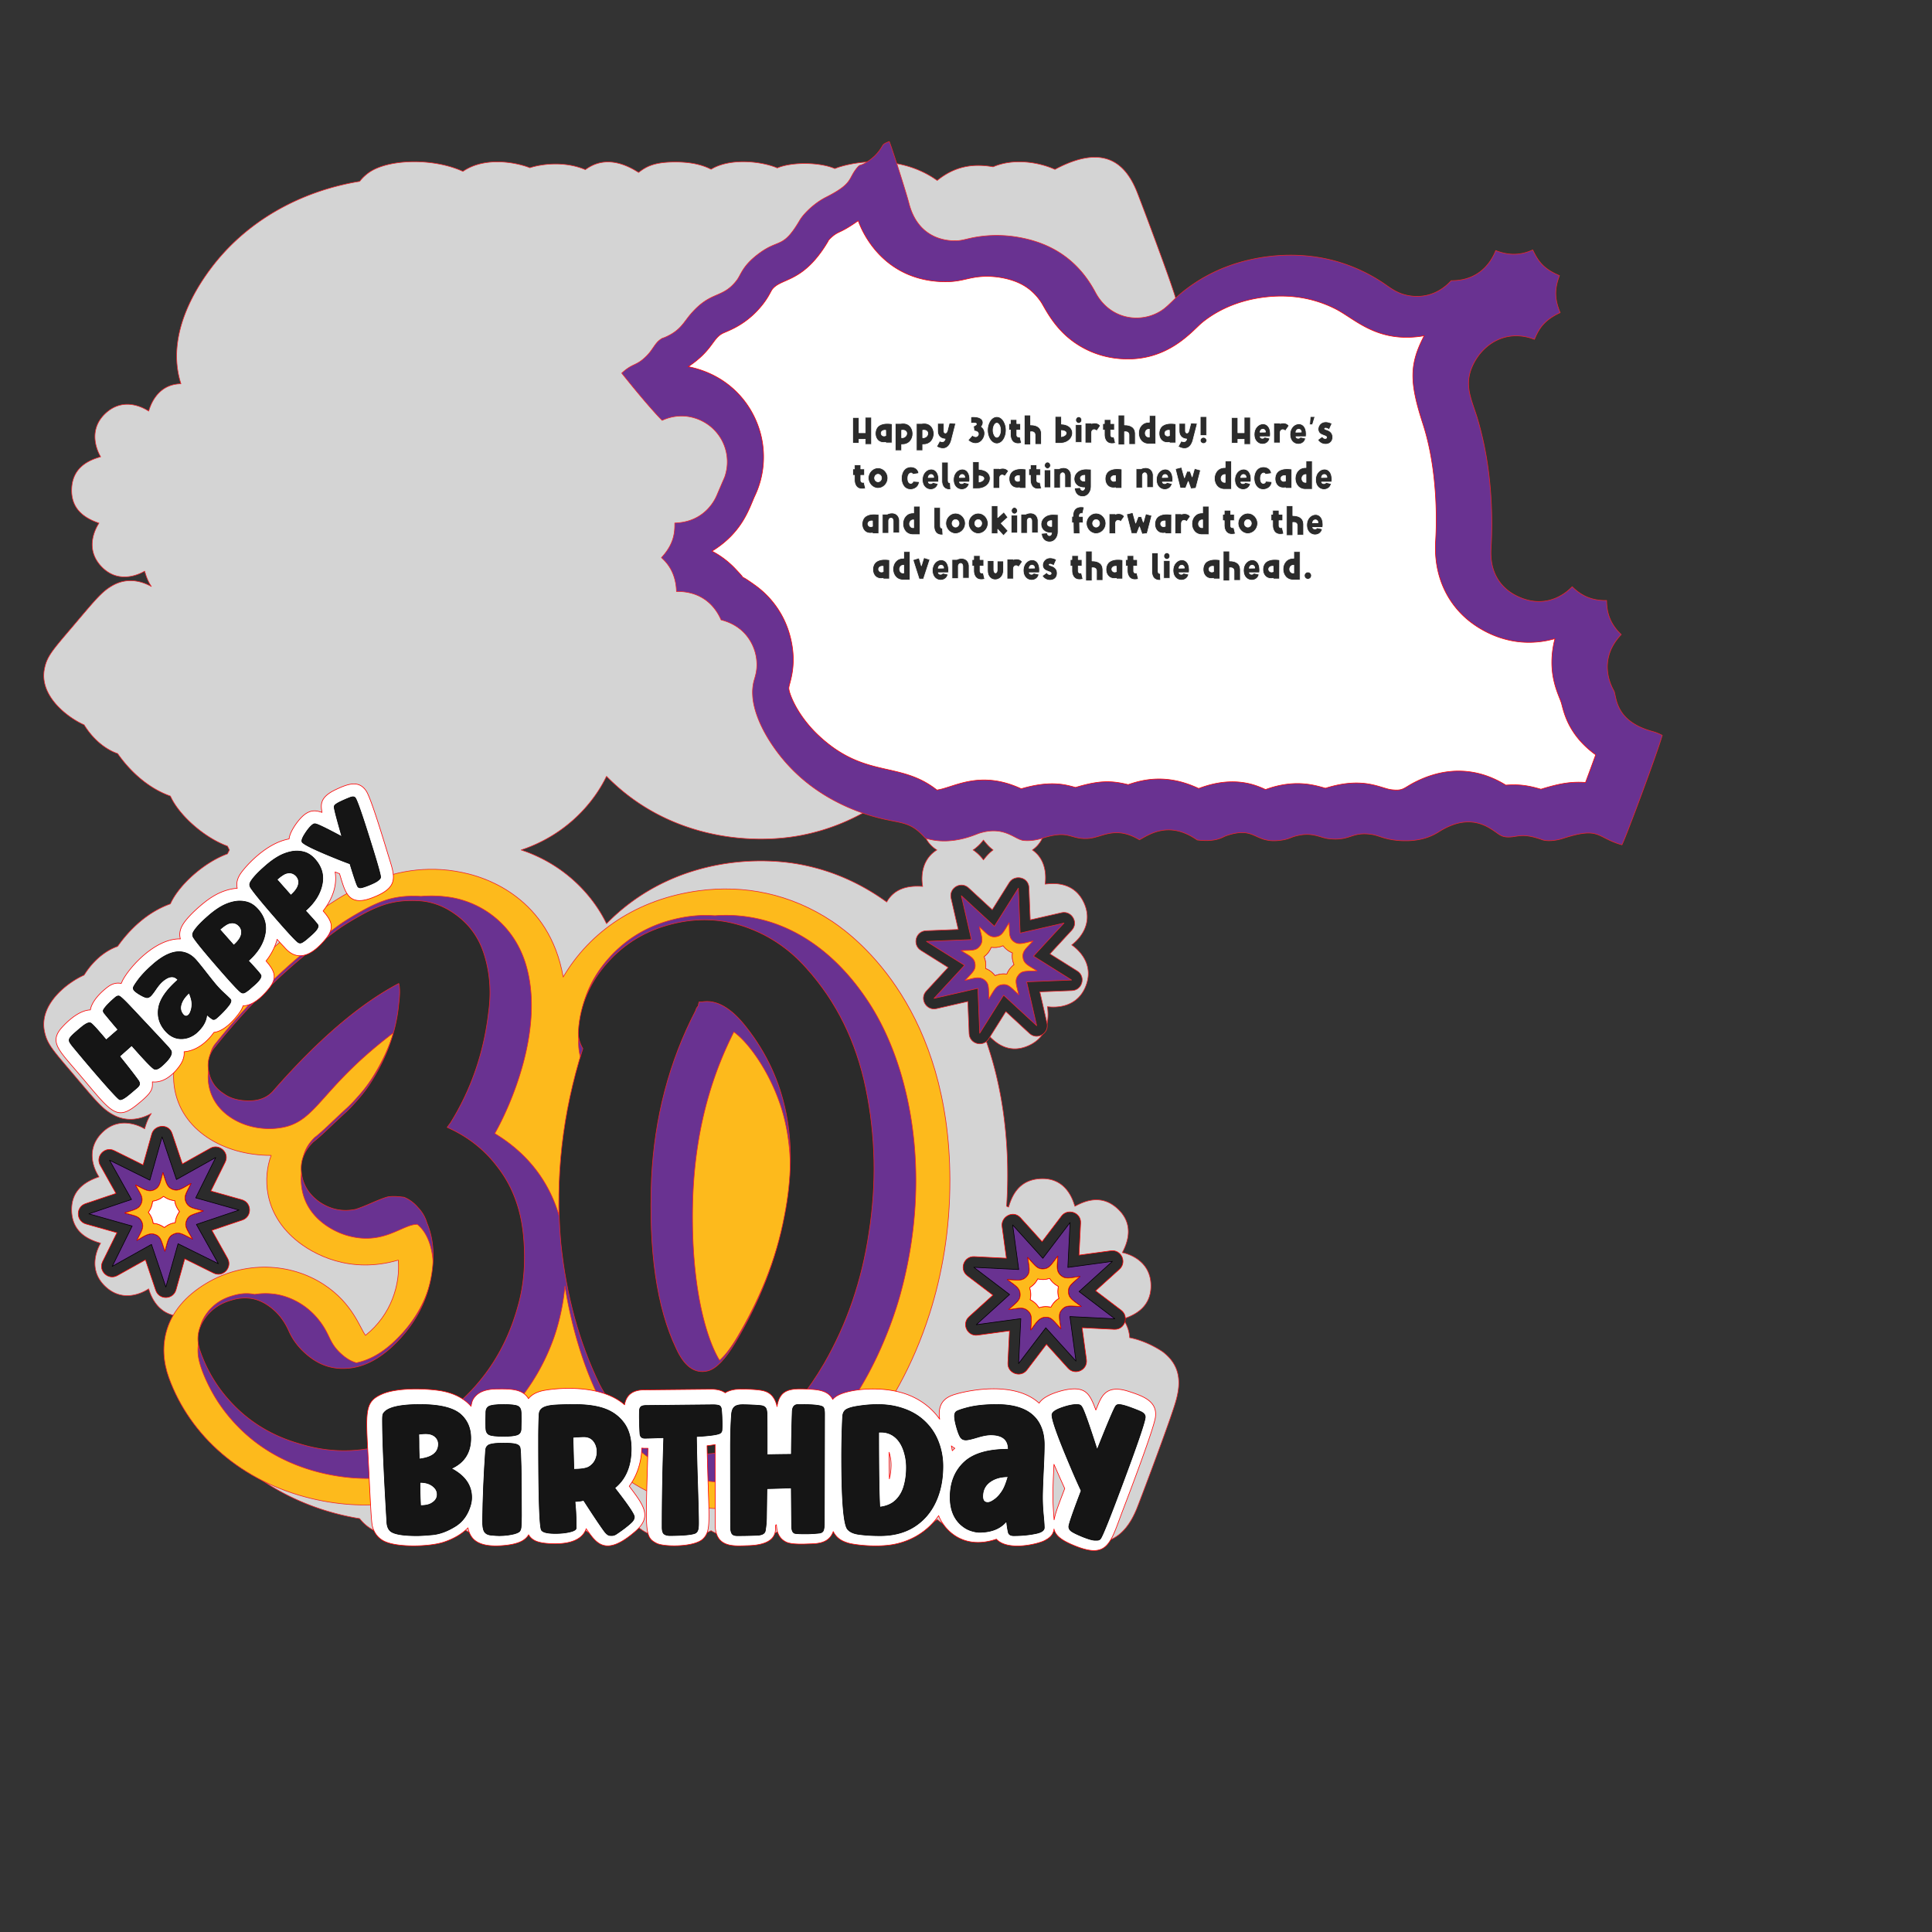 <?xml version="1.0" encoding="UTF-8"?>
<svg data-bbox="-58.24 22.324 320.478 232.144" viewBox="0 0 304.8 304.8" height="1152" width="1152" xmlns:xlink="http://www.w3.org/1999/xlink" xmlns="http://www.w3.org/2000/svg" data-type="ugc">
    <rect x="0" y="0" width="304.8" height="304.8" fill="#333333" stroke="none"/>
    <g>
        <defs>
            <path stroke-linejoin="round" stroke-linecap="round" stroke-width=".1" stroke-opacity="1" stroke="#ED252B" fill-opacity="1" fill="#FFFFFF" fill-rule="evenodd" d="M-53.536 252.253c-.393.677-.441 1.165-.48 1.455-.44.083-.95.178-1.708.76-.816-.56-1.355-.614-1.751-.66-.084-.461-.184-.975-.765-1.722.275-.398.558-.834.672-1.753.96-.172 1.373-.496 1.717-.76.788.545 1.304.615 1.75.671.044.245.106.867.756 1.708a5 5 0 0 0-.19.301" id="9edcb900-77d1-4ff4-b8e9-2793062bab74"/>
            <path stroke-linejoin="round" stroke-linecap="round" stroke-width=".1" stroke-opacity="1" stroke="#ED252B" fill-opacity="1" fill="#D4D4D4" fill-rule="evenodd" d="m36.197 134.097-.055-.095a8 8 0 0 1-.25-.511c-3.752-1.367-7.72-4.975-9.01-7.898-3.67-1.308-6.465-4.064-8.325-6.705-.498-.17-3.145-1.09-5.288-4.532-2.503-1.096-7.08-4.492-6.269-8.78.377-1.996 1.224-2.926 4.329-6.581 3.662-4.31 4.668-5.61 6.36-6.586 2.117-1.222 4.195-.899 5.962-.006l.228.122-.168-.255c-.436-.719-.7-1.492-.889-2.16-.164.081-3.851 2.413-6.832-.737-2.93-3.099-.526-6.579-.378-6.845-3.096-1.044-4.378-2.848-4.31-5.351.097-3.472 2.755-4.595 4.573-5.108-.054-.11-2.412-3.85.737-6.831 3.143-2.974 6.686-.468 6.845-.379.16-.475 1.125-4.162 4.952-4.307h.137l-.034-.103c-2.732-8.709 3.945-17.34 6.365-20.094 5.8-6.603 13.705-10.324 21.474-11.677l.391-.063.124-.16a7 7 0 0 1 1.292-1.203c3.063-2.196 10.186-2.362 14.875-.215 3.645-2.495 8.773-1.293 10.558-.568 1.661-.556 5.384-1.132 8.752.295.865-.59 3.628-2.638 8.4.447 1.126-.867 2.297-1.583 5.363-1.648 3.463-.073 5.215.717 6.078 1.143 3.089-1.887 8.19-1.203 10.438-.207 2.266-.969 6.676-.94 9.088.098 1.73-.733 9.613-2.776 16.147 1.873 2.73-2.207 5.563-2.724 8.823-2.15 3.184-1.379 7.14-.769 9.752.405 7.716-4.124 11.077-.955 12.87 3.357.466 1.12 4.292 11.279 5.564 15.069.862 2.568 2.304 6.265-.722 9.18a8 8 0 0 1-.667.572c-.046.036-2.303 1.64-5.118 2.23l-.141.026-.005.13c-.11 1.436-.811 2.463-1.01 2.83 1.855.6 4.41 1.865 4.376 5.277-.044 4.397-4.45 5.168-4.509 5.185.657 1.286 2.047 4.286-.704 6.877-2.465 2.32-5.035 1.38-6.787.427-.24.738-1.249 4.582-5.464 4.35-3.396-.186-4.473-2.708-4.998-4.483l-.314.147.034.517c.282 4.844.221 11.798-1.442 19.21a56 56 0 0 1-1.974 6.8l-.115.308.21.258c.084.11.133.184.147.202 1.022-1.185 3.236-3.486 6.62-1.959 3.565 1.61 3.084 5.119 2.97 6.143.243-.018 4.475-.73 6.043 3.238 1.593 4.033-2.078 6.387-2.222 6.502.047.04 3.78 2.61 1.941 6.634-1.621 3.546-5.164 3.063-6.125 2.955.033.444.5 3.467-1.822 5.25l-.195.14.195.139c2.322 1.783 1.855 4.806 1.822 5.25.961-.108 4.504-.591 6.125 2.955 1.84 4.023-1.894 6.594-1.94 6.634.143.114 3.814 2.469 2.22 6.502-1.567 3.967-5.8 3.256-6.042 3.238.114 1.024.595 4.533-2.97 6.143-3.384 1.527-5.597-.774-6.62-1.959-.014.018-.063.091-.146.202l-.21.258.114.308a56 56 0 0 1 1.974 6.8c1.663 7.412 1.724 14.366 1.442 19.21l-.034.517.314.146c.525-1.774 1.602-4.296 4.998-4.482 4.215-.232 5.225 3.612 5.464 4.35 1.753-.953 4.322-1.893 6.787.427 2.751 2.59 1.361 5.59.704 6.877.059.017 4.465.788 4.509 5.185.034 3.412-2.521 4.676-4.376 5.276.2.367.901 1.395 1.01 2.83l.005.131.142.027c2.814.588 5.07 2.193 5.117 2.229q.364.28.667.572c3.026 2.915 1.584 6.612.722 9.18-1.272 3.79-5.098 13.949-5.564 15.07-1.793 4.311-5.154 7.48-12.87 3.356-2.612 1.173-6.567 1.784-9.752.406-3.26.573-6.093.056-8.823-2.152-6.534 4.65-14.417 2.607-16.147 1.874-2.412 1.038-6.822 1.067-9.088.098-2.248.996-7.35 1.68-10.438-.207-.863.425-2.615 1.216-6.078 1.142-3.066-.065-4.237-.78-5.363-1.647-4.772 3.085-7.535 1.037-8.4.447-3.368 1.427-7.09.85-8.752.295-1.785.725-6.913 1.927-10.558-.569-4.69 2.147-11.812 1.982-14.875-.214a7 7 0 0 1-1.292-1.204l-.124-.16-.39-.062c-7.77-1.353-15.674-5.074-21.475-11.677-2.42-2.754-9.097-11.386-6.365-20.095l.034-.101-.137-.001c-3.827-.145-4.791-3.832-4.952-4.308-.16.09-3.702 2.596-6.845-.378-3.15-2.98-.79-6.722-.737-6.831-1.818-.514-4.476-1.636-4.572-5.108-.07-2.503 1.213-4.307 4.31-5.351-.15-.266-2.554-3.747.377-6.845 2.98-3.15 6.668-.819 6.832-.737.189-.668.453-1.442.89-2.16l.167-.255-.228.122c-1.767.893-3.845 1.216-5.962-.006-1.692-.976-2.698-2.276-6.36-6.586-3.105-3.655-3.952-4.586-4.329-6.58-.81-4.289 3.766-7.685 6.27-8.782 2.142-3.442 4.789-4.36 5.287-4.531 1.86-2.641 4.655-5.397 8.325-6.706 1.29-2.922 5.258-6.53 9.01-7.897q.112-.252.25-.511zm109.378-3.28c-.259-1.307-.02-2.412-.014-2.472-1.812.133-4.151-.064-5.525-2.212l-.143-.252-.057.043c-3.623 2.62-8.154 4.889-13.667 5.908-8.083 1.494-20.964.36-30.483-9.36-.376.75-3.654 7.998-12.708 11.362l-.757.262.757.263c9.054 3.364 12.332 10.613 12.708 11.362 9.519-9.72 22.4-10.855 30.483-9.36 5.513 1.019 10.044 3.288 13.667 5.908l.057.042.143-.251c1.374-2.148 3.713-2.345 5.525-2.212-.012-.11-.784-3.65 2.02-5.608l.22-.144-.22-.143c-1.258-.877-1.796-2.073-2.006-3.136m9.576 1.712c-.035.04-.529.762-1.41 1.413l-.227.154.227.155c.881.65 1.375 1.372 1.41 1.413.223-.28.648-.848 1.286-1.38l.24-.187-.24-.187c-.638-.534-1.063-1.101-1.286-1.381" id="1f8c7123-7ecc-4750-b6b0-d9c5be6c415e"/>
            <path stroke-linejoin="round" stroke-linecap="round" stroke-width=".1" stroke-opacity="1" stroke="#ED252B" fill-opacity="1" fill="#FDBA1C" fill-rule="evenodd" d="M146.694 207.133c-2.765 8.748-6.788 15.171-9.75 18.863-10.672 13.305-23.176 12.457-27.816 11.591-12.223-2.28-17.92-11.538-20.565-17.37-6.093 9.148-20.459 20.728-39.404 16.202-11.05-2.64-19.194-9.89-22.522-19.073-1.764-4.866-.876-10.832 5.918-14.887 6.001-3.582 13.23-3.27 18.523.181 4.592 2.995 5.735 6.947 6.586 8.03 4.107-3.274 5.492-8.093 5.17-11.872-7.54 2.222-13.401-.827-16.268-3.267-5.03-4.282-5.054-9.894-3.787-13.252-7.538.012-14.298-4.008-15.28-10.806-.621-4.296 1.353-6.797 2.268-7.981 1.897-2.453 7.611-9.383 16.325-16.455 7.066-5.733 16.254-12.112 27.89-9.148 2.605.663 12.663 3.706 14.869 16.254 4.224-7.2 11.681-12.295 21.367-13.613 7.137-.972 14.52.452 21.117 4.865 4.304 2.88 18.434 14.207 18.526 40.646.028 8.032-1.275 15.106-3.167 21.092" id="87ddd2b0-cb82-4f40-8ff5-3d7fa784f28c"/>
            <path stroke-linejoin="round" stroke-linecap="round" stroke-width=".1" stroke-opacity="1" stroke="#ED252B" fill-opacity="1" fill="#693291" fill-rule="evenodd" d="m88.659 182.429.033-.443a79 79 0 0 1 2.374-13.424l.504-1.81-.006-.022c-.337-1.238-.369-2.651-.16-4.124l.066-.385v-.032q0-.187.019-.378.417-5.96 4.514-10.587t10.21-6.15q2.985-.76 5.885-.65l.692.04.455-.033c9.503-.502 17.99 4.625 23.986 13.987 6.581 10.278 9.88 27.526 4.756 45.953-.833 2.996-7.448 25.54-24.057 29-9.044 1.884-16.076-2.787-20.12-7.657-3.825-4.605-7.072-13.164-8.635-22.514l-.047-.315-.074.729c-.354 3.061-1.058 5.698-1.699 7.49-2.982 8.344-8.189 12.855-10.04 14.402-2.675 2.235-9.281 7.128-18.033 7.69-4.063.261-12.244-.525-19.01-5.71-3.707-2.84-5.715-6.047-6.235-6.89-1.168-1.894-2.653-4.99-2.794-7.053a7 7 0 0 1 .166-2.079l.09-.33-.019-.113q-.182-1.853.964-3.566 1.528-2.281 4.306-3.043 1.641-.499 3.128-.256l.276.053.559-.073a10.8 10.8 0 0 1 2.888.075c1.058.173 4.763 1 7.35 4.946 1.196 1.824 1.154 2.974 3.112 4.642.636.541 1.28.914 1.926 1.136l.237.072.508-.119q3.073-.807 5.99-3.756 4.401-4.43 5.502-10.198l.107-.638.006-.542c-.026-2.818-.87-5.263-2.494-6.594-2.41-.052-5.438 3.513-11.342 1.674-.698-.218-6.23-2.038-6.925-7.672-.143-1.163-.07-2.145.178-3.017l.011-.032-.008-.08q-.174-2.577 1.909-4.598.695-.507 2.43-2.156a201 201 0 0 1 2.64-2.472q.902-.825 2.153-2.282a21 21 0 0 0 2.083-2.853q2.031-3.281 3.096-6.682l.018-.062-.608.462c-10.615 8.195-11.507 13.193-16.484 14.385-2.4.575-5.967.398-8.86-1.664-3.374-2.406-3.43-5.78-3.243-7.113q.047-.346.112-.646l.098-.36-.038-.416a4.4 4.4 0 0 1 .769-2.722q7.36-9.256 15.695-15.849a128 128 0 0 1 3.68-2.853q1.459-1.077 3.96-2.472 2.499-1.395 4.513-1.902t4.515-.38l.216.017.413-.035a19.7 19.7 0 0 1 3.496.093c5.37.587 10.838 4.264 12.726 11.004 2.82 10.063-2.585 22.126-4.992 26.348 5.493 3.324 8.495 7.798 9.98 12.428l.14.477-.005-.294c-.014-2.472.087-5.42.464-8.81zm24.868 32.187.162-.145q1.196-1.128 2.524-3.339 5.834-9.762 7.779-20.033.325-1.651.537-3.255l.069-.57.06-1.043c.136-3.334-.128-6.775-1.011-10.147-1.552-5.923-5.178-11.336-7.874-13.287-2.35 4.693-6.2 13.536-6.498 27.164q-.03 1.365-.021 2.656c.07 11.305 2.228 18.443 4.09 21.702z" id="411dba6a-3f9f-4ce4-9246-52b989668174"/>
            <path stroke-linejoin="round" stroke-linecap="round" stroke-width=".1" stroke-opacity="1" stroke="#ED252B" fill-opacity="1" fill="#2B2B2B" fill-rule="evenodd" d="M78.468 184.067q3.472 4.438 4.098 10.713.624 6.277-.904 11.475-3.055 10.905-12.222 17.37-10.835 7.608-22.086 4.185-5.834-1.65-9.931-5.58-4.098-3.93-5.904-9.255-.833-2.536.695-4.818 1.528-2.283 4.306-3.043 2.917-.888 5.348.57t3.68 4.248q1.111 2.535 3.543 4.31 2.43 1.775 5.347 1.649 4.167-.127 8.056-4.057 5.418-5.452 5.835-12.933.138-3.297-.973-5.96a5.85 5.85 0 0 0-1.39-2.408q-.971-1.141-2.221-1.649-1.945-.253-2.778 0-.834.255-2.431.952-1.597.696-2.43.95-3.056.634-5.696-1.14-2.5-1.776-2.847-4.565-.348-2.79 1.875-4.945.694-.507 2.43-2.155a200 200 0 0 1 2.64-2.473q.903-.825 2.153-2.282a21 21 0 0 0 2.083-2.853q3.612-5.832 4.167-12.045.278-2.156 0-3.17-9.168 4.819-19.724 16.863-1.389 1.65-3.889 1.649t-4.028-1.141q-1.806-1.141-2.292-3.233t.625-3.74q7.362-9.257 15.696-15.85a129 129 0 0 1 3.68-2.852q1.46-1.078 3.96-2.473t4.514-1.902q2.013-.507 4.514-.38 2.5.128 4.723 1.395 4.166 2.409 5.625 6.846t.764 9.383q-1.11 9.51-5.973 17.37l-.555.76q4.86 2.156 7.917 6.213" id="6a397a79-2f1e-4ad6-ba34-d548daca116e"/>
            <path stroke-linejoin="round" stroke-linecap="round" stroke-width=".1" stroke-opacity="1" stroke="#ED252B" fill-opacity="1" fill="#2B2B2B" fill-rule="evenodd" d="M127.235 152.749q7.084 7.86 9.376 19.019t.486 22.695q-1.668 11.285-7.084 20.667-7.64 13.06-17.78 14.2-5.695.508-10.348-2.662t-7.292-8.241q-4.86-10.017-6.112-22.315-1.389-15.342 3.473-30.684-.834-1.394-.695-2.916.417-5.959 4.515-10.587t10.21-6.149q5.971-1.522 11.597.444t9.654 6.529m-3.473 39.052q3.472-17.625-5.972-29.67-3.612-4.691-7.085-4.056h-.416l-.07.253-.069.38q-.278.255-.417.761-6.25 12.045-6.945 26.5-.694 17.115 3.89 26.752 1.944 4.31 5 3.55 1.945-.507 4.306-4.437 5.834-9.764 7.778-20.033" id="64daf793-0b98-4295-91d5-7683128e7bbd"/>
            <path stroke-linejoin="round" stroke-linecap="round" stroke-width=".1" stroke-opacity="1" stroke="#FF0000" fill-opacity="1" fill="#FFFFFF" fill-rule="evenodd" d="m52.869 137.563.053.388c.144 1.44-.156 3.449-1.946 5.764 1.371 1.585 1.843 2.656.431 4.385-3.923 4.807-6.09 1.8-6.63 1.239q-.158-.165-.584-.62l-.483-.532-.071.277c-.53 1.772-1.571 3.012-1.67 3.14 1.37 1.585 1.843 2.655.431 4.385-1.61 1.971-2.923 2.631-3.949 2.685h-.11l-.032.103c-.09.256-.225.53-.417.819-.13.196-2.068 3.054-4.146 3.275-.832 1.195-2.476 2.866-4.673 3.051l-.028.002.01.209c.004.545-.153 1.122-.534 1.737-.223.36-2.006 3.082-4.483 2.808.04 1.122.063 1.634-2.56 3.715-3.207 2.542-4.055.882-9.055-5.007-3.016-3.552-4.52-4.846-2.954-6.94.03-.04 2.43-3.04 4.791-3.119.3-1.84 2.638-3.573 2.982-3.79.677-.427 1.304-.506 1.876-.384l.005.002.209-.458c1.139-2.189 5.087-6.506 8.905-6.571l.222.005-.015-.048c-.163-.65-.1-1.336.332-2.102.794-1.408 3-3.28 3.945-3.968.797-.58 1.829-1.216 3.135-1.593q.627-.18 1.222-.25l.35-.026-.05-.26c-.069-.552.038-1.14.405-1.791.53-.942 3.582-4.553 7.08-5.561q.314-.09.62-.153l.12-.02.01-.073a4 4 0 0 1 .109-.463c.291-.978 1.374-2.552 2.254-3.254 1.153-.917 2.033-.66 2.83-.399-.231-1.24-.316-2.402 2.072-3.555 2.115-1.022 3.706-1.499 4.847.096.321.448 1.02 1.938 3.389 9.765 1.133 3.745 2.116 5.45-2.458 7.181-3.837 1.453-4.234-1.096-5.09-3.822z" id="0b7a517c-ad55-4b4f-b21c-52ecabedfc15"/>
            <path stroke-linejoin="round" stroke-linecap="round" stroke-width=".1" stroke-opacity="1" stroke="#000000" fill-opacity="1" fill="#151515" fill-rule="evenodd" d="M21.614 171.617q-.699.612-1.264 1.073-1.16.96-1.51.764-.383-.223-2.803-2.986a254 254 0 0 1-4.391-5.172q-.546-.651-.679-.947-.141-.334.112-.663.255-.328.796-.803.62-.542 1.1-.93.964-.765 1.343-.55.277.159 1.197 1.209.57.65 1.243 1.448l1.858-1.617a145 145 0 0 1-2.136-2.554q-.27-.323-.158-.554.3-.608 1.802-1.925.435-.38.716-.247.353.173 1.688 1.583 5.592 5.953 6.018 6.44.216.246.398.512.522.783-1.445 2.505-.748.655-1.19.439-.518-.261-3.532-3.689l-1.906 1.692q1.979 2.445 2.943 3.791.22.31.21.57-.01.262-.41.611" id="eb437e3f-c189-44bd-8ce6-3b13647b725c"/>
            <path stroke-linejoin="round" stroke-linecap="round" stroke-width=".1" stroke-opacity="1" stroke="#000000" fill-opacity="1" fill="#151515" fill-rule="evenodd" d="M28.904 160.07q.398.456.847.063.228-.2.402-.771a3.3 3.3 0 0 0 .11-1.276q-.042-.51-.42-1.442-.975.855-1.26 1.796-.282.942.32 1.63m-2.81 2.573q-1.423-1.626-1.067-3.663.356-2.039 3.05-4.397-.942-1.076-2.488.279-.457.4-1.024 1.232-.568.833-.832 1.063-.278.244-.555.23-.277-.015-.823-.308-.866-.471-1.176-.825-.243-.278-.106-.566.18-.37.753-1.14.837-1.113 2.32-2.411 2.686-2.354 4.767-1.919 1.143.24 2.028 1.252.47.538 1.339 1.644 1.401 1.8 1.955 2.433.53.607 1.222 1.237.69.63.9.87.272.31-.359 1.086a15 15 0 0 1-1.814 1.868q-.4.35-.68.172a6.6 6.6 0 0 1-.887-.71q-.072 1.527-1.676 2.931a4 4 0 0 1-.857.538q-.544.264-1.222.323-1.594.12-2.768-1.22" id="5a1b6d61-62fd-4706-b8bc-bb65829339e3"/>
            <path stroke-linejoin="round" stroke-linecap="round" stroke-width=".1" stroke-opacity="1" stroke="#000000" fill-opacity="1" fill="#151515" fill-rule="evenodd" d="M36.943 149.064q.98-.88 1.132-1.64.153-.76-.312-1.291-.642-.735-1.622-.457-.527.16-1.453.971l2.19 2.473zm3.163 6.358-.577.505a5.5 5.5 0 0 1-.847.636q-.348.2-.641.008-.475-.298-2.985-3.163-3.737-4.268-4.517-5.474-.27-.423-.06-.83.458-.915 2.375-2.594 1.09-.954 2.07-1.505a6.8 6.8 0 0 1 2.006-.757 4.35 4.35 0 0 1 2.005.054q.978.261 1.78 1.178 1.463 1.67 1.138 3.685-.386 2.406-2.667 4.403.815.873 1.292 1.417.653.746.688.872.165.491-1.06 1.565" id="aed346a5-caea-457d-a0e3-c8e7e84fa631"/>
            <path stroke-linejoin="round" stroke-linecap="round" stroke-width=".1" stroke-opacity="1" stroke="#000000" fill-opacity="1" fill="#151515" fill-rule="evenodd" d="M45.95 141.175q.979-.88 1.133-1.64.153-.76-.312-1.29-.644-.734-1.622-.458-.527.16-1.454.971l2.191 2.473zm3.164 6.358-.578.506a5.6 5.6 0 0 1-.847.636q-.348.198-.641.008-.476-.3-2.984-3.163-3.738-4.269-4.518-5.474-.27-.424-.06-.83.459-.915 2.375-2.595 1.09-.954 2.07-1.505a6.8 6.8 0 0 1 2.006-.757 4.35 4.35 0 0 1 2.005.054q.978.261 1.781 1.178 1.462 1.67 1.138 3.686-.387 2.404-2.667 4.402.814.874 1.291 1.417.654.746.688.872.166.492-1.06 1.565" id="9d76bd2e-1237-443e-9043-ba83aa169a6d"/>
            <path stroke-linejoin="round" stroke-linecap="round" stroke-width=".1" stroke-opacity="1" stroke="#000000" fill-opacity="1" fill="#151515" fill-rule="evenodd" d="m59.845 138.738-.235.206q-.31.249-1.22.633-.983.403-1.398.475-.35.06-.527-.142-.227-.258-1.252-3.63a60 60 0 0 1-2.44-.946q-4.552-1.846-5.078-2.447-.255-.29.402-1.324.576-.907 1.069-1.338a1.6 1.6 0 0 1 .3-.219.54.54 0 0 1 .376-.016q.64.154 4.1 2.007-1.212-4.2-1.22-4.686 0-.2.17-.35.285-.25 1.05-.6.763-.351 1.318-.558.556-.206.777.046.405.462 2.457 7.033 1.54 4.908 1.55 5.48 0 .201-.199.376" id="5af2c546-8e87-4946-b8ae-a1b91ed91b61"/>
            <path stroke-linejoin="round" stroke-linecap="round" stroke-width=".1" stroke-opacity="1" stroke="#FF0000" fill-opacity="1" fill="#FFFFFF" fill-rule="evenodd" d="m166.284 241.214-.032.214c-.153.696-.564 1.168-1.508 1.643-1.079.542-5.77 1.676-7.547-.246-4.935 1.67-7.91-1.078-8.986-3.404l-.127-.308-.023.035c-2.09 3.005-5.143 4.217-7.434 4.567-2.744.419-5.974-.03-6.784-.273-1.106-.33-1.868-.802-2.39-1.823h0l-.032.093c-.731 1.915-2.77 1.817-3.847 1.862-1.868.079-2.954-.008-3.552-.3-1.716-.835-1.44-2.72-1.552-2.723-.494-.01 1.154 3.147-4.481 3.296-2.102.056-5.155.431-5.159-3.337l-.012-12.5v-.11l-.243.046q-.468.08-1.025.14c.25 11.762.76 13.32-.64 14.692-1.354 1.328-6.158 1.299-7.32.7-1.963-1.012-1.736-1.683-1.366-14.993q-.348.01-.655 0l-.327-.026-.026.628c-.145 1.884-.773 3.79-1.944 5.383 2.304 3.08 3.67 4.784.93 7.152-4.71 4.067-6.143 1.84-7.723-.453-.832 2.439-4.213 2.5-6.249 2.317-1.431-.128-2.29-.479-2.81-1.314l-.025-.044-.071.118c-.584.874-1.722 1.395-3.922 1.584-4.181.359-5.194-1.145-5.538-2.632l-.034-.16-.204.201c-.818.763-1.967 1.502-3.607 2.05-2.226.744-7.374.891-9.428-.155-.29-.147-1.457-.731-1.857-2.42-.123-.516-.244-2.338-.541-8.505-.453-9.388-.915-10.954 2.071-12.267 2.677-1.177 7.856-.835 9.665-.451 2.205.468 3.54 1.408 4.364 2.354l.02.025.011-.082c.08-.437.178-.774.27-.946.952-1.787 3.31-1.705 4.22-1.715 2.103-.022 3.562.142 4.425 1.323l.132.2.142-.161c.688-.714 1.58-.955 1.975-1.054 1.068-.268 8.58-1.419 12.827 2.003l.217.188.047-.234c.27-1.133 1.036-2.097 2.979-2.117l10.534-.108c.971-.01 1.672.161 2.178.48l.14.097.047-.031c.392-.245.876-.409 1.476-.501.623-.097 3.71-.088 4.72.268.313.11 1.54.468 1.932 2.43.43-2.824 2.19-2.88 4.92-2.754 1.524.07 3.142.202 3.852 1.592l.01.022.167-.17a4 4 0 0 1 .255-.212c1.63-1.241 7.424-1.927 11.526-.315 1.946.765 3.521 1.972 4.688 3.489l.245.335-.013-.084c-.45-3.119 1.796-3.637 2.706-3.913.109-.033 8.11-2.37 12.592 1.123l.41.348.045-.076c.304-.446.773-.782 1.387-1.105.886-.468 2.286-.871 3.16-.996 2.822-.403 3.43.792 4.35 3.258.786-1.826 1.313-4.2 5.194-2.932 2.124.694 4.565 1.491 4.203 4.065-.258 1.838-4.003 11.708-5.11 14.597-1.972 5.155-2.316 7.784-7.447 5.749-2.093-.83-3.113-1.554-3.413-2.597zm.013-1.437.14-.62c.292-1.104.848-2.492 1.541-4.32q-.486-1.072-.914-2.034l-.787-1.786-.083 1.763q-.047 1.058-.077 2.286c-.046 2.057.103 3.519.175 4.61zm-16.062-10.904.052-.054q.172-.168.357-.333a4 4 0 0 1-.554-.377l-.003-.002.059.266zm-9.653 2.29c.002-.976-.188-1.62-.311-2.045.003.837.015 2.513.042 4.188a9.6 9.6 0 0 0 .27-2.142" id="7767cb8a-16ce-4506-84e2-c05f92318734"/>
            <path stroke-linejoin="round" stroke-linecap="round" stroke-width=".1" stroke-opacity="1" stroke="#000000" fill-opacity="1" fill="#151515" fill-rule="evenodd" d="M66.35 237.531q.996 0 1.596-.294 1.035-.536 1.035-1.46 0-.95-1.035-1.54-.664-.374-1.686-.374v.388q0 1.566.09 3.28m-.192-7.35q3.015-.348 3.015-2.356 0-.709-.537-1.178-.535-.468-1.482-.468a7 7 0 0 0-1.086.093q.026.684.026 1.64 0 .957.064 2.27m-.37 12.09q-3.514 0-4.268-.79-.434-.442-.485-1.3-.69-11.445-.69-16.185 0-.723.09-.91.765-1.5 5.85-1.5 4.805 0 6.529 1.674 1.456 1.406 1.456 3.628 0 3.414-3.066 4.793 3.207 1.673 3.207 4.565 0 .549-.153 1.124-.639 2.316-2.428 3.428-1.878 1.164-3.602 1.325-1.598.147-2.44.147" id="619a10a3-2eab-4709-93b1-df9864b0b76c"/>
            <path stroke-linejoin="round" stroke-linecap="round" stroke-width=".1" stroke-opacity="1" stroke="#000000" fill-opacity="1" fill="#151515" fill-rule="evenodd" d="M78.78 242.27q-.51 0-1.335-.087-.824-.087-1.092-.662-.217-.442-.217-1.58.075-5.516.472-11.138.051-.697.652-.91.6-.215 2.159-.215 1.341 0 1.916.14.576.14.703.53.23.669.23 10.75 0 1.338-.064 1.88-.063.543-.37.73-.486.308-1.7.469-.689.093-1.354.093m.626-15.676q-1.737 0-2.242-.255t-.517-1.057l-.013-1.165q0-.71.025-1.406.026-.562.435-.816.498-.308 2.363-.308 1.738 0 2.242.254.506.255.518 1.044l.013 1.178q0 .71-.026 1.406-.026.697-.632.91-.608.215-2.166.215" id="45f5687e-37ec-4755-a9c1-284907e757ea"/>
            <path stroke-linejoin="round" stroke-linecap="round" stroke-width=".1" stroke-opacity="1" stroke="#000000" fill-opacity="1" fill="#151515" fill-rule="evenodd" d="M90.7 231.801q1.661-.027 2.248-.401.639-.402.946-1.031a2.96 2.96 0 0 0 .306-1.312q0-.99-.542-1.694-.543-.702-1.578-.702-.307 0-1.687.093l.14 5.047zm5.787 10.456-.268-.013q-.395-.014-.92-.723-1.06-1.46-3.22-4.82a6 6 0 0 1-1.366.174q.038.536.09 1.058.1 1.285.101 3.119 0 .348-.74.562-1.087.309-2.543.308-1.827 0-2.185-.509-.472-.642-.472-14.257 0-2.584.09-4.03.037-.723.657-1.05.62-.329 1.846-.409 1.227-.08 3.105-.08 2.95 0 4.81.696 1.858.696 2.983 2.242t1.124 4.05q0 4.07-2.593 6.172 3.09 3.962 3.091 4.565 0 .442-.46.883-.881.83-2.389 1.834a1.3 1.3 0 0 1-.74.228" id="abcdfaaf-e3b6-42bd-855a-0da11c601122"/>
            <path stroke-linejoin="round" stroke-linecap="round" stroke-width=".1" stroke-opacity="1" stroke="#000000" fill-opacity="1" fill="#151515" fill-rule="evenodd" d="M105.75 242.257q-.652 0-.971-.241-.32-.24-.32-1.084 0-6.426.256-14.124-2.479.094-2.99.094-.727 0-.766-.75a48 48 0 0 1-.09-2.637q0-.536.013-.951.026-.468.262-.65.237-.18.837-.18l10.502-.107q.587 0 .938.107.352.106.403.696.102 1.044.102 2.437 0 .375-.025.736-.026.36-.307.522-.588.335-3.718.509.05 3.307.154 6.613.178 5.57.178 7.015 0 .67-.076 1.004-.128.51-.499.643-.83.321-3.883.348" id="e95e99cf-2f88-4832-b692-cc8c8026e840"/>
            <path stroke-linejoin="round" stroke-linecap="round" stroke-width=".1" stroke-opacity="1" stroke="#000000" fill-opacity="1" fill="#151515" fill-rule="evenodd" d="M116.302 242.27q-.677 0-.862-.375t-.185-.977l-.013-12.477q0-3.025.166-5.261.051-.83.434-1.198.384-.369 1.316-.369.601 0 1.706.054t1.373.12q.576.135.69.643.09.376.09 1.017.012 1.916.012 3.963v2.089q2.032-.04 3.82-.054.026-3.655.14-6.76.04-1.098.92-1.098h.499q3.143 0 3.488.441.191.268.191 1.018l-.038 17.404q0 .468-.115.91-.115.441-.677.509-1.137.12-2.16.12-1.48 0-1.737-.094-.472-.16-.472-1.191l-.051-5.97a198 198 0 0 1-3.846.12l-.064 4.417a13 13 0 0 1-.191 2.21q-.103.67-1.24.722a73 73 0 0 1-3.194.067" id="e0d1b6df-caf2-40f9-a279-b5711430eed9"/>
            <path stroke-linejoin="round" stroke-linecap="round" stroke-width=".1" stroke-opacity="1" stroke="#000000" fill-opacity="1" fill="#151515" fill-rule="evenodd" d="M138.8 237.772q1.572-.187 2.498-1.071t1.316-2.242.39-2.899a8.3 8.3 0 0 0-.486-2.865q-.485-1.325-1.392-2.041t-2.134-.716h-.37q0 8.862.178 11.834m.039 4.498q-1.815 0-3.31-.2-1.251-.162-1.8-.79-.946-1.085-.946-11.46 0-3.2.153-6.319.051-.843.607-1.151t1.655-.482a20.4 20.4 0 0 1 3.245-.281q1.469 0 2.734.267 2.542.563 4.228 1.955a8.7 8.7 0 0 1 2.517 3.36 10.6 10.6 0 0 1 .83 4.164q0 3.2-1.168 5.676-1.17 2.476-3.386 3.869-2.216 1.392-5.36 1.392" id="c365a1a9-51a9-49e1-8814-3f4952263ca7"/>
            <path stroke-linejoin="round" stroke-linecap="round" stroke-width=".1" stroke-opacity="1" stroke="#000000" fill-opacity="1" fill="#151515" fill-rule="evenodd" d="M155.038 236.085q0 .964.805.964.41 0 1.093-.502t1.245-1.412q.41-.656.856-2.17-1.75.001-2.874.83-1.125.83-1.125 2.29m-5.136.134q0-3.44 2.172-5.509 2.172-2.068 7.001-2.068 0-2.276-2.772-2.276-.817 0-2.133.401-1.317.402-1.789.402-.498 0-.767-.308-.267-.308-.562-1.231-.46-1.473-.46-2.223 0-.589.396-.79.512-.254 1.776-.575 1.84-.456 4.497-.455 4.817 0 6.541 2.704.945 1.486.946 3.628 0 1.137-.102 3.373-.18 3.63-.18 4.967 0 1.286.141 2.765t.14 1.988q0 .656-1.328.923-1.597.336-3.5.335-.715 0-.844-.509a12 12 0 0 1-.268-1.78q-1.431 1.754-4.305 1.754-.562 0-1.348-.255-.786-.254-1.527-.897-1.725-1.526-1.725-4.364" id="9f7869c0-50d3-4248-a71f-b67377f8f73a"/>
            <path stroke-linejoin="round" stroke-linecap="round" stroke-width=".1" stroke-opacity="1" stroke="#000000" fill-opacity="1" fill="#151515" fill-rule="evenodd" d="M173.09 242.993h-.421q-.537-.027-1.802-.522-1.354-.549-1.84-.897-.408-.294-.408-.723 0-.55 1.954-5.663a102 102 0 0 1-1.635-3.695q-2.976-6.988-2.976-8.26 0-.615 1.584-1.164 1.392-.482 2.274-.482.32 0 .498.053.23.081.396.375.51.857 2.376 6.707 2.505-6.306 2.926-6.894a.57.57 0 0 1 .485-.241q.512 0 1.597.381 1.086.382 1.834.716.747.335.747.87 0 .978-3.756 11.005-2.798 7.497-3.296 8.193-.18.24-.537.241" id="081670d4-5401-4941-aec3-3d91834c748a"/>
            <path stroke-linejoin="round" stroke-linecap="round" stroke-width=".1" stroke-opacity="1" stroke="#FF0000" fill-opacity="1" fill="#2B2B2B" fill-rule="evenodd" d="M27.768 203.485c-.448 1.586-2.674 1.628-3.196.08l-1.624-4.814-4.434 2.481c-1.425.798-3.048-.726-2.316-2.202l2.255-4.553-4.89-1.38c-1.572-.444-1.641-2.669-.08-3.196l4.814-1.624-2.481-4.433c-.798-1.426.726-3.048 2.203-2.317l4.552 2.256 1.38-4.89c.406-1.435 2.642-1.722 3.196-.08l1.624 4.814 4.434-2.482c1.376-.77 3.06.7 2.316 2.203l-2.255 4.552 4.89 1.38c1.585.448 1.628 2.674.08 3.196l-4.814 1.625 2.481 4.433c.784 1.4-.7 3.06-2.203 2.316l-4.552-2.255zm-4.359-12.232c.658.846.723 1.492.765 1.722.215.025.86.048 1.752.66.382-.294.785-.588 1.707-.76.052-.381.12-.949.671-1.756-.584-.755-.68-1.283-.755-1.708-.48-.06-.976-.136-1.75-.67-.385.294-.806.597-1.718.759-.113.92-.397 1.355-.672 1.753" id="02e4b51b-2c48-412b-84e8-b0391a6be2c9"/>
            <path stroke-linejoin="round" stroke-linecap="round" stroke-width=".1" stroke-opacity="1" stroke="#000000" fill-opacity="1" fill="#693291" fill-rule="evenodd" d="m34.45 199.365-6.358-3.15-1.928 6.829-2.268-6.723-6.192 3.465 3.15-6.358-6.829-1.927 6.723-2.269-3.465-6.191 6.358 3.15 1.927-6.83 2.269 6.724 6.192-3.466-3.15 6.358 6.828 1.928-6.723 2.268zm-12.1-11.935c.828.417 1.303.586 1.97.29.889-.395.925-1.052 1.39-2.703.545 1.613.618 2.28 1.526 2.63.882.34 1.41-.097 2.894-.928-.72 1.452-1.186 2.024-.78 2.937.405.914 1.155.954 2.702 1.391-1.856.626-2.294.655-2.63 1.525-.349.908.084 1.386.928 2.895-1.561-.774-2.048-1.176-2.937-.781-.89.395-.932 1.078-1.391 2.703-.596-1.767-.643-2.29-1.525-2.63-.996-.383-1.857.347-2.895.928.762-1.537 1.176-2.049.781-2.938-.406-.913-1.169-.957-2.703-1.39 1.626-.55 2.28-.618 2.63-1.526.359-.933-.156-1.515-.928-2.894.375.186.691.352.967.49" id="083bc153-09a0-4996-bb5a-80891fbc1bae"/>
            <path stroke-linejoin="round" stroke-linecap="round" stroke-width=".1" stroke-opacity="1" stroke="#FF0000" fill-opacity="1" fill="#FDBA1C" fill-rule="evenodd" d="M25.017 195.065a1.6 1.6 0 0 0-.527-.306c-.996-.383-1.857.347-2.895.928.762-1.537 1.176-2.049.781-2.938-.405-.913-1.168-.957-2.703-1.39 1.626-.55 2.28-.618 2.63-1.526.36-.933-.156-1.515-.928-2.894 1.501.743 2.049 1.175 2.938.78.889-.394.925-1.051 1.39-2.702.545 1.613.618 2.28 1.526 2.63.882.34 1.41-.097 2.895-.928-.72 1.452-1.187 2.024-.781 2.937.405.914 1.155.954 2.702 1.391-1.856.626-2.294.655-2.63 1.525-.174.454-.153.8.017 1.222s.49.918.912 1.673c-1.562-.774-2.049-1.176-2.938-.781s-.932 1.078-1.391 2.703c-.447-1.325-.585-1.95-.998-2.324m-.843-2.076c.397.046.936.1 1.752.66.757-.582 1.266-.678 1.707-.76.04-.29.087-.778.48-1.455q.085-.145.191-.301c-.65-.84-.712-1.463-.755-1.708-.447-.056-.962-.126-1.75-.67-.345.263-.757.587-1.718.759-.113.92-.397 1.355-.672 1.753.581.747.681 1.26.765 1.722" id="c0d68e6d-ceb4-4ec0-8f5b-12c8008a6654"/>
            <path stroke-linejoin="round" stroke-linecap="round" stroke-width=".1" stroke-opacity="1" stroke="#FF0000" fill-opacity="1" fill="#FFFFFF" fill-rule="evenodd" d="M28.116 191.435c-.393.677-.441 1.165-.48 1.455-.44.083-.95.178-1.708.76-.816-.56-1.355-.614-1.751-.66-.084-.461-.184-.975-.765-1.722.275-.398.558-.834.672-1.753.96-.172 1.373-.496 1.717-.76.788.545 1.304.615 1.75.671.044.245.106.867.756 1.708a5 5 0 0 0-.19.301" id="8e2883a3-6bb8-46aa-aa11-83d758d00a22"/>
            <path stroke-linejoin="round" stroke-linecap="round" stroke-width=".1" stroke-opacity="1" stroke="#FF0000" fill-opacity="1" fill="#2B2B2B" fill-rule="evenodd" d="M171.399 214.5c.222 1.633-1.802 2.56-2.899 1.348l-3.409-3.767-3.076 4.044c-.989 1.3-3.084.55-3.002-1.097l.252-5.074-5.034.684c-1.619.22-2.57-1.792-1.348-2.898l3.767-3.41-4.044-3.075c-1.3-.99-.55-3.085 1.096-3.003l5.075.253-.684-5.035c-.201-1.478 1.735-2.633 2.898-1.348l3.41 3.767 3.075-4.043c.955-1.256 3.087-.578 3.003 1.096l-.253 5.074 5.035-.684c1.632-.222 2.559 1.802 1.348 2.899l-3.767 3.409 4.043 3.076c1.278.972.578 3.086-1.096 3.002l-5.074-.252zm-8.874-9.479c.94.514 1.257 1.08 1.387 1.275.207-.063.808-.3 1.87-.094.233-.422.486-.852 1.263-1.378-.105-.37-.269-.918-.085-1.878-.837-.46-1.135-.905-1.374-1.265-.464.136-.949.265-1.873.083-.234.423-.5.87-1.272 1.381.263.889.177 1.401.084 1.876" id="1f0cf063-4ec5-4601-8ce2-19515a2116c5"/>
            <path stroke-linejoin="round" stroke-linecap="round" stroke-width=".1" stroke-opacity="1" stroke="#000000" fill-opacity="1" fill="#693291" fill-rule="evenodd" d="m175.884 208.058-7.087-.354.956 7.031-4.762-5.26-4.296 5.647.353-7.087-7.03.955 5.26-4.761-5.647-4.296 7.087.353-.956-7.03 4.762 5.26 4.296-5.647-.353 7.087 7.03-.956-5.26 4.762zm-15.856-6.12c.926.051 1.429.017 1.922-.52.658-.717.429-1.333.198-3.034 1.142 1.263 1.475 1.845 2.447 1.804.945-.04 1.254-.65 2.285-2.005-.08 1.619-.281 2.329.455 3.005s1.44.414 3.034.198c-1.453 1.314-1.844 1.516-1.804 2.447.042.972.629 1.238 2.005 2.285-1.74-.087-2.347-.262-3.005.455-.658.716-.425 1.36-.198 3.033-1.25-1.382-1.502-1.843-2.447-1.803-1.066.045-1.565 1.059-2.285 2.005.086-1.714.262-2.348-.455-3.005-.736-.677-1.454-.413-3.033-.198 1.272-1.151 1.844-1.475 1.803-2.447-.043-1-.747-1.328-2.005-2.285.418.02.774.048 1.083.065" id="52479d3c-dc8a-4485-ba0e-2a048bada46f"/>
            <path stroke-linejoin="round" stroke-linecap="round" stroke-width=".1" stroke-opacity="1" stroke="#FF0000" fill-opacity="1" fill="#FDBA1C" fill-rule="evenodd" d="M165.519 207.876a1.6 1.6 0 0 0-.605-.07c-1.067.045-1.565 1.058-2.285 2.005.085-1.714.261-2.348-.455-3.006-.737-.676-1.454-.412-3.034-.197 1.273-1.152 1.845-1.476 1.804-2.448-.043-.998-.747-1.327-2.005-2.284 1.673.083 2.347.261 3.005-.456.658-.716.429-1.333.198-3.033 1.142 1.262 1.475 1.845 2.447 1.803.945-.04 1.254-.65 2.285-2.005-.081 1.62-.282 2.33.455 3.006.736.676 1.44.414 3.033.197-1.452 1.315-1.843 1.516-1.803 2.447.02.486.178.796.502 1.115s.815.647 1.503 1.17c-1.74-.087-2.347-.261-3.005.456-.658.716-.425 1.36-.198 3.033-.938-1.037-1.314-1.555-1.842-1.733m-1.601-1.568c.382-.116.898-.282 1.87-.093.462-.836.891-1.127 1.262-1.378-.08-.281-.23-.748-.14-1.526a5 5 0 0 1 .055-.352c-.93-.512-1.236-1.058-1.374-1.265-.431.126-.932.268-1.872.083-.21.38-.46.84-1.272 1.381.262.889.176 1.401.083 1.876.83.453 1.127.885 1.388 1.274" id="66564225-5041-425c-bfa7-824fdea61642"/>
            <path stroke-linejoin="round" stroke-linecap="round" stroke-width=".1" stroke-opacity="1" stroke="#FF0000" fill-opacity="1" fill="#FFFFFF" fill-rule="evenodd" d="M166.914 203.311c-.091.778.06 1.244.14 1.526-.372.251-.801.542-1.263 1.378-.972-.189-1.488-.023-1.87.093-.26-.39-.557-.82-1.388-1.274.093-.475.18-.987-.083-1.876.813-.54 1.061-1.002 1.272-1.381.94.185 1.44.043 1.872-.083.138.207.443.753 1.374 1.265a5 5 0 0 0-.054.352" id="f3db6dfa-e754-4ba1-af9e-b37914b8ad8d"/>
            <path stroke-linejoin="round" stroke-linecap="round" stroke-width=".1" stroke-opacity="1" stroke="#ED252B" fill-opacity="1" fill="#2B2B2B" fill-rule="evenodd" d="M155.983 163.893c-.876 1.396-3.024.81-3.09-.823l-.203-5.076-4.952 1.133c-1.593.365-2.72-1.555-1.603-2.766l3.446-3.733-4.304-2.7c-1.383-.87-.824-3.024.823-3.09l5.076-.203-1.133-4.953c-.364-1.593 1.555-2.72 2.766-1.603l3.733 3.446 2.701-4.303c.793-1.264 3.02-.91 3.089.822l.204 5.076 4.952-1.133c1.537-.351 2.74 1.534 1.603 2.766l-3.446 3.734 4.303 2.7c1.396.876.81 3.024-.822 3.09l-5.076.203 1.133 4.952c.358 1.565-1.534 2.74-2.766 1.603l-3.733-3.445zm-.74-12.964c.394.998.274 1.635.25 1.868.199.084.812.288 1.495 1.126.449-.174.918-.343 1.852-.249.157-.35.382-.876 1.138-1.496-.347-.889-.29-1.422-.244-1.851-.443-.193-.898-.405-1.49-1.137-.452.175-.941.348-1.862.246-.368.85-.762 1.189-1.138 1.493" id="b5ed6f8a-741f-4de1-91bd-dc025d20a7f8"/>
            <path stroke-linejoin="round" stroke-linecap="round" stroke-width=".1" stroke-opacity="1" stroke="#ED252B" fill-opacity="1" fill="#693291" fill-rule="evenodd" d="m163.55 161.814-5.215-4.812-3.772 6.01-.284-7.09-6.917 1.583 4.812-5.215-6.01-3.772 7.09-.284-1.583-6.917 5.215 4.813 3.772-6.01.284 7.09 6.917-1.583-4.812 5.214 6.01 3.772-7.09.284zm-8.252-14.859c.678.634 1.086.93 1.809.833.964-.129 1.183-.749 2.095-2.202.068 1.7-.05 2.362.724 2.952.75.575 1.379.305 3.038-.075-1.1 1.192-1.708 1.608-1.576 2.6.132.99.84 1.24 2.202 2.095-1.957.078-2.386-.018-2.952.723-.591.773-.31 1.353.075 3.039-1.28-1.182-1.635-1.705-2.6-1.577-.963.129-1.197.772-2.095 2.203-.074-1.863.028-2.379-.723-2.953-.848-.648-1.88-.19-3.039.075 1.164-1.26 1.705-1.635 1.577-2.599-.132-.99-.852-1.248-2.202-2.095 1.714-.069 2.361.05 2.952-.724.607-.794.277-1.497-.075-3.038.307.284.563.532.79.743" id="b67544b1-1a91-4223-8b76-a6bef68d8f32"/>
            <path stroke-linejoin="round" stroke-linecap="round" stroke-width=".1" stroke-opacity="1" stroke="#ED252B" fill-opacity="1" fill="#FDBA1C" fill-rule="evenodd" d="M155.715 155.035a1.6 1.6 0 0 0-.42-.442c-.848-.648-1.88-.19-3.039.075 1.164-1.26 1.705-1.635 1.577-2.599-.132-.99-.852-1.248-2.202-2.095 1.714-.069 2.361.05 2.952-.724.607-.794.277-1.497-.075-3.038 1.23 1.136 1.635 1.705 2.599 1.576.964-.128 1.183-.749 2.095-2.202.069 1.7-.05 2.362.724 2.952.75.575 1.379.305 3.038-.075-1.1 1.192-1.708 1.608-1.576 2.6.132.99.84 1.24 2.202 2.095-1.957.078-2.386-.018-2.952.723-.296.386-.373.725-.329 1.177.045.452.211 1.019.404 1.862-1.28-1.182-1.635-1.705-2.6-1.577-.963.129-1.197.772-2.095 2.202-.056-1.397-.012-2.036-.303-2.51m-.225-2.23c.368.156.87.359 1.495 1.127.891-.346 1.407-.294 1.853-.25.119-.266.302-.721.87-1.26q.121-.115.268-.236c-.387-.989-.271-1.603-.244-1.85-.413-.18-.888-.393-1.491-1.137-.405.156-.891.35-1.862.245-.367.85-.762 1.189-1.138 1.494.347.88.299 1.401.25 1.867" id="b011d333-8e19-4101-a4db-b16ffe1d9ae1"/>
            <path stroke-linejoin="round" stroke-linecap="round" stroke-width=".1" stroke-opacity="1" stroke="#ED252B" fill-opacity="1" fill="#693291" fill-rule="evenodd" d="M245.217 49.796c-1.948 1.131-2.613 2.48-3.137 3.739-4.47-1.695-8.1.747-9.663 3.961-1.614 3.319-.183 5.597.749 8.801a53 53 0 0 1 1.64 7.874c.71 5.344.569 10.008.426 12.369-.239 3.967 1.664 6.444 4.44 7.661 4.784 2.099 7.91-1.176 8.36-1.636.878.849 2.469 2.238 5.43 2.167.023 1.377.23 3.408 2.306 5.373-4.105 4.364-1.182 8.75-1.107 8.979.386 1.18.305 4.754 6.036 6.313.81.22 1.33.509 1.541.612-.746 2.68-5.687 15.963-6.357 17.274-4.112-1.153-3.355-2.95-9.368-.997-.893.29-2.072.438-2.88.278-.38-.075-.413-.12-.52-.157-3.004-1.025-3.612-.376-5.053-.354-.794.012-1.201-.157-1.809-.586-1.452-1.024-4.382-3.35-9.297-.219-1.716 1.094-3.645 1.43-5.479 1.392-2.76-.057-3.81-.797-4.995-.987-3.255-.524-3.378 1.048-6.837.662-1.494-.166-2.675-1.176-5.443-.362-.68.2-.9.43-2.104.602-4.266.606-3.93-2.317-8.627-.716-.665.227-1.542 1.037-4.6.678-4.511-3.157-7.71-.766-9.109-.033-3.85-2.298-5.885-.351-8.068-.21-2.929.192-2.927-1.425-7.257-.034-1.515.486-2.706.39-3.042.338-1.388-.216-3.038-2.357-6.935-1.117-.613.195-4.438 2.042-8.479.766-2.7-3.055-3.943-2.089-8.941-3.65a31 31 0 0 1-5.733-2.436c-3.532-1.948-6.708-4.62-9.257-8.3-3.18-4.588-3.285-7.653-3.311-8.203a7.3 7.3 0 0 1 .169-2.034c.193-.831.754-2.032.38-4.068-.34-1.845-1.679-4.765-5.522-5.74-.397-.919-2.07-4.551-7.04-4.48-.085-3.377-1.924-4.909-2.37-5.344 1.997-2.153 2.118-3.95 2.101-5.457 3.996-.116 5.921-2.693 6.644-4.385 1.293-3.027 1.212-2.808 1.221-2.834 1-2.812.189-5.945-2.102-7.914-1.636-1.407-4.56-2.524-7.76-1.066-.06-.063-1.828-1.766-6.37-7.446 1.8-1.65 2.214-1.039 3.868-2.66 1.038-1.018 1.352-2.046 2.243-2.66.487-.337.226-.079 1.183-.552 2.042-1.008 2.524-2.218 3.62-3.483 3.217-3.712 4.965-2.33 7.247-5.31.693-.906.883-2.341 3.68-4.35 3.03-2.178 3.62-.622 6.252-5.11.593-1.012 2.277-2.693 4.131-3.629 4.282-2.16 3.468-2.868 4.845-4.572.652-.807.377-.164 1.805-1.115 1.695-1.13 2.194-2.41 2.38-2.6.19-.196.476-.316.951-.505.426.998 2.714 8.209 3.092 9.7 1.727 6.822 7.92 5.93 8.007 5.92.914-.112 1.772-.479 3.77-.695a19.7 19.7 0 0 1 5.718.228c5.023.922 9.191 3.5 11.93 8.643 2.136 4.008 6.398 4.828 9.54 3.372 2.234-1.035 2.409-2.345 6.133-4.824 3.175-2.113 6.41-3.205 9.113-3.776 6.807-1.438 11.95-.077 13.964.56a26.3 26.3 0 0 1 6.243 2.928c1.402.892 2.447 1.948 4.583 2.285 2.024.32 4.49-.12 6.565-2.389 4.858.033 6.554-3.554 7.02-4.746 3.042 1.206 5.123.196 5.842-.102.83 1.765 1.7 2.998 4.216 4.056-.907 2.35-.662 3.94.105 5.842q-.5.227-.917.47" id="14dc7114-7770-4bcf-a3ac-ff9cd3b1602b"/>
            <path stroke-linejoin="round" stroke-linecap="round" stroke-width=".1" stroke-opacity="1" stroke="#FF0000" fill-opacity="1" fill="#FFFFFF" fill-rule="evenodd" d="M125.25 110.876c-.562-1.131-.804-1.989-.8-2.315.01-.768 1.432-3.56.187-8.222a14.32 14.32 0 0 0-5.494-7.991c-3.562-2.553-.532.112-3.179-2.658-1.608-1.683-3.14-2.47-3.637-2.74 4.607-2.817 5.788-6.483 6.638-8.458.242-.564 2.03-3.855 1.341-8.52-.776-5.264-4.668-10.703-11.722-12.124 3.794-2.54 3.812-4.406 5.374-5.23.7-.37 3.154-1.093 5.524-3.618 1.68-1.79 2.056-2.99 2.364-3.376 1.232-1.543 3.786-1.167 6.864-4.808 1.045-1.236 1.675-2.336 1.892-2.682.039-.06.037-.242.656-.776 1.145-.987 1.156-.443 4.144-2.54.05.132 2.836 8.97 12.742 9.597 3.312.21 4.274-.62 6.742-.79 2.046-.14 3.782.294 4.495.505 1.83.54 3.478 1.494 4.84 3.484.509.743 1.758 3.544 4.412 5.733a14.3 14.3 0 0 0 7.255 3.153c8.109 1.062 12.178-4.352 13.839-5.682 1.373-1.1 4.6-3.356 9.94-3.965 4.045-.462 7.736.215 11.015 1.874 3.133 1.586 6.632 5.51 14.002 4.243-2.336 4.499-2.353 7.264-.194 13.908 2.796 8.606 1.995 18.412 1.98 18.747-.297 7.043 3.488 10.738 4.762 11.872 1.103.982 6.479 5.417 14.081 3.262-1.345 5.256.454 8.515.98 10.04.358 1.043.81 4.922 5.448 8.285-.587 1.61-.84 2.31-1.606 4.361-2.207-.151-3.982.12-7.032 1.064-1.855-.535-3.285-.814-5.531-.643-1.737-1.055-7.076-4.128-14.279-.502-1.942.978-1.835 1.44-3.752 1.224-1.752-.198-4.42-2.134-10.44-.233-1.654-.476-4.832-1.488-9.44.205-1.286-.572-4.853-2.336-10.549-.166-4.528-2.126-8.137-1.659-11.126-.606-2.693-.666-4.59-.675-8.311.439-1.506-.413-3.888-1.162-8.564.212-6.598-3.059-10.664-.154-13.301.197-5.872-4.637-11.323-1.724-18.65-8.584-1.937-1.815-3.189-3.722-3.91-5.176" id="6e31e4f3-49aa-4dc8-bfa9-4f3ffaeb50fc"/>
            <path stroke-linejoin="round" stroke-linecap="round" stroke-width=".1" stroke-opacity="1" stroke="#FFFFFF" fill-opacity="1" fill="#2B2B2B" fill-rule="evenodd" d="M134.522 65.866v4.064h.995v-.632h.99v.819h.99v-4.29h-.99v2.45h-.99v-2.41z" id="ff2947c1-05b0-4388-a752-0214fcf594c7"/>
            <path stroke-linejoin="round" stroke-linecap="round" stroke-width=".1" stroke-opacity="1" stroke="#FFFFFF" fill-opacity="1" fill="#2B2B2B" fill-rule="evenodd" d="M140.74 66.865a4.5 4.5 0 0 0-1.068-.05c-.387.04-.764.152-1.046.367-.68.513-.724 1.823-.016 2.376.282.22.663.31 1.123.226v.096h.995zm-.996 1.857c-.819.362-1.107-.925-.011-.84z" id="cd26a03d-3978-4be3-ba10-e08e7cd6945f"/>
            <path stroke-linejoin="round" stroke-linecap="round" stroke-width=".1" stroke-opacity="1" stroke="#FFFFFF" fill-opacity="1" fill="#2B2B2B" fill-rule="evenodd" d="M142.246 67.881c1.184-.163.968 1.23 0 1.18zm0 2.253c2.44.124 2.329-3.765-.15-3.325h-.846v4.284h.996z" id="db0b22f2-e682-4de3-9bc9-5b51d49cd60d"/>
            <path stroke-linejoin="round" stroke-linecap="round" stroke-width=".1" stroke-opacity="1" stroke="#FFFFFF" fill-opacity="1" fill="#2B2B2B" fill-rule="evenodd" d="M145.571 67.881c1.184-.163.968 1.23 0 1.18zm0 2.253c2.44.124 2.329-3.765-.15-3.325h-.846v4.284h.996z" id="fe4f4cc7-cc91-4b20-a68f-d54fd778dfd6"/>
            <path stroke-linejoin="round" stroke-linecap="round" stroke-width=".1" stroke-opacity="1" stroke="#FFFFFF" fill-opacity="1" fill="#2B2B2B" fill-rule="evenodd" d="m149.77 66.742-.315 1.224c-.144.542-.564.401-.547.006v-1.174h-.99v1.174h.005c-.011.232.022 1.191 1.19 1.293l-.012.028v.006c0 .005-.155.666-.851.276l-.482.886c1.781 1 2.268-.784 2.296-.897h.005l.708-2.766z" id="37448fc2-04e7-4d7e-bb64-00b43bb54259"/>
            <path stroke-linejoin="round" stroke-linecap="round" stroke-width=".1" stroke-opacity="1" stroke="#FFFFFF" fill-opacity="1" fill="#2B2B2B" fill-rule="evenodd" d="m153.166 66.747.415-.011c.636-.012.614.27.005.508l.094.75c.177 0 .321.04.426.096.454.226.238.813-.188.807a.8.8 0 0 1-.509-.237l-.675.785c.77.745 1.887.717 2.423-.316.338-.627.25-1.394-.326-1.818.177-.214.293-.485.238-.79-.194-.96-1.903-.756-1.903-.75z" id="4620c33a-25b7-49e2-93d2-8182411c6d5a"/>
            <path stroke-linejoin="round" stroke-linecap="round" stroke-width=".1" stroke-opacity="1" stroke="#FFFFFF" fill-opacity="1" fill="#2B2B2B" fill-rule="evenodd" d="M157.264 65.736c-.426 0-.813.26-1.078.683a2.75 2.75 0 0 0-.393 1.451c0 .553.155 1.073.393 1.445.265.418.652.683 1.078.683s.813-.265 1.079-.683c.232-.372.387-.892.387-1.445a2.8 2.8 0 0 0-.387-1.45c-.266-.424-.653-.684-1.079-.684m.37 1.282c.134.214.217.52.217.852 0 .339-.083.632-.216.847-.105.17-.232.27-.37.27-.139 0-.272-.1-.371-.27a1.6 1.6 0 0 1-.222-.847c0-.333.089-.638.222-.852.1-.158.232-.26.37-.26.139 0 .266.102.37.26" id="318e52b8-f1eb-4e90-9380-39f2b04e14ab"/>
            <path stroke-linejoin="round" stroke-linecap="round" stroke-width=".1" stroke-opacity="1" stroke="#FFFFFF" fill-opacity="1" fill="#2B2B2B" fill-rule="evenodd" d="M159.413 66.194v.632h-.255v1.01h.255v.824c0 .006-.017 1.694 1.742 1.253l-.238-.982c-.509.124-.503-.27-.503-.27v-.825H161v-1.01h-.586v-.632z" id="8c016f8b-989a-4a0f-a4ea-5cc01587930e"/>
            <path stroke-linejoin="round" stroke-linecap="round" stroke-width=".1" stroke-opacity="1" stroke="#FFFFFF" fill-opacity="1" fill="#2B2B2B" fill-rule="evenodd" d="M161.595 65.488v4.69h.995v-2.065c.288-.017.67.011.708.468v1.524h.996V68.35l-.006-.04c-.077-1.112-1.073-1.275-1.698-1.27v-1.552z" id="2eac940e-fbfb-4c40-b2be-310b6d0f3168"/>
            <path stroke-linejoin="round" stroke-linecap="round" stroke-width=".1" stroke-opacity="1" stroke="#FFFFFF" fill-opacity="1" fill="#2B2B2B" fill-rule="evenodd" d="M166.457 65.703v4.233l.99-.006c2.218-.209 2.467-2.924.005-3.03v-1.197zm.995 2.212c1.134.057.89.847 0 .977z" id="e921afd7-8b98-4e4c-ae3c-688a540bd2d7"/>
            <path stroke-linejoin="round" stroke-linecap="round" stroke-width=".1" stroke-opacity="1" stroke="#FFFFFF" fill-opacity="1" fill="#2B2B2B" fill-rule="evenodd" d="M169.678 66.978v2.8h.996v-2.8zm.504-.197c.26 0 .475-.232.475-.508 0-.288-.215-.525-.475-.525-.255 0-.476.237-.476.525 0 .276.221.508.476.508" id="b1c73d3c-b109-4a46-ab7d-f0a66a89f863"/>
            <path stroke-linejoin="round" stroke-linecap="round" stroke-width=".1" stroke-opacity="1" stroke="#FFFFFF" fill-opacity="1" fill="#2B2B2B" fill-rule="evenodd" d="M171.197 66.764v3.115h1.001v-1.597c.006-.463.437-.694.83-.3l.575-.823c-.393-.53-1.05-.469-1.405-.345v-.05z" id="4e9c3c7a-9c95-45ae-aa2c-7fe1e941a6d5"/>
            <path stroke-linejoin="round" stroke-linecap="round" stroke-width=".1" stroke-opacity="1" stroke="#FFFFFF" fill-opacity="1" fill="#2B2B2B" fill-rule="evenodd" d="M174.23 66.194v.632h-.254v1.01h.255v.824c0 .006-.017 1.694 1.742 1.253l-.238-.982c-.509.124-.503-.27-.503-.27v-.825h.586v-1.01h-.586v-.632z" id="a727a23e-50a8-4498-9b99-8ce0bcba0ec5"/>
            <path stroke-linejoin="round" stroke-linecap="round" stroke-width=".1" stroke-opacity="1" stroke="#FFFFFF" fill-opacity="1" fill="#2B2B2B" fill-rule="evenodd" d="M176.413 65.488v4.69h.995v-2.065c.288-.017.67.011.708.468v1.524h.996V68.35l-.005-.04c-.078-1.112-1.074-1.275-1.699-1.27v-1.552z" id="7a2c627c-f38e-448b-89f6-8143d8cce71b"/>
            <path stroke-linejoin="round" stroke-linecap="round" stroke-width=".1" stroke-opacity="1" stroke="#FFFFFF" fill-opacity="1" fill="#2B2B2B" fill-rule="evenodd" d="M181.329 65.562v1.055c-2.257-.09-2.28 3.517 0 3.426h.99v-4.481zm0 3.392c-.858.073-.88-1.264 0-1.248z" id="b471b87d-054b-468f-abb7-7fedd3dd71e9"/>
            <path stroke-linejoin="round" stroke-linecap="round" stroke-width=".1" stroke-opacity="1" stroke="#FFFFFF" fill-opacity="1" fill="#2B2B2B" fill-rule="evenodd" d="M185.498 66.865a4.5 4.5 0 0 0-1.068-.05c-.387.04-.763.152-1.045.367-.68.513-.725 1.823-.017 2.376.282.22.664.31 1.123.226v.096h.996zm-.996 1.857c-.818.362-1.106-.925-.01-.84z" id="b35ce832-2667-40ac-a569-05084e863c34"/>
            <path stroke-linejoin="round" stroke-linecap="round" stroke-width=".1" stroke-opacity="1" stroke="#FFFFFF" fill-opacity="1" fill="#2B2B2B" fill-rule="evenodd" d="m187.879 66.742-.315 1.224c-.144.542-.565.401-.548.006v-1.174h-.99v1.174h.005c-.01.232.023 1.191 1.19 1.293l-.011.028v.006c0 .005-.155.666-.852.276l-.482.886c1.782 1 2.268-.784 2.296-.897h.006l.708-2.766z" id="0c183a20-19ca-4a17-a047-e6ebffac37da"/>
            <path stroke-linejoin="round" stroke-linecap="round" stroke-width=".1" stroke-opacity="1" stroke="#FFFFFF" fill-opacity="1" fill="#2B2B2B" fill-rule="evenodd" d="M189.354 65.725v2.992h1.001v-2.992zm.52 4.245c.277 0 .503-.22.503-.491a.51.51 0 0 0-1.018 0c0 .27.233.49.515.49" id="f291fac8-db8d-464e-8b81-055b13417424"/>
            <path stroke-linejoin="round" stroke-linecap="round" stroke-width=".1" stroke-opacity="1" stroke="#FFFFFF" fill-opacity="1" fill="#2B2B2B" fill-rule="evenodd" d="M194.297 65.866v4.064h.995v-.632h.99v.819h.99v-4.29h-.99v2.45h-.99v-2.41z" id="122c80f5-a879-46d6-a070-8a0c53b851f6"/>
            <path stroke-linejoin="round" stroke-linecap="round" stroke-width=".1" stroke-opacity="1" stroke="#FFFFFF" fill-opacity="1" fill="#2B2B2B" fill-rule="evenodd" d="M198.783 68.187c.094-.7.885-.582.863-.017zm1.61.71c.027-.163.032-.321.032-.473-.022-2.326-2.572-1.852-2.566.124.016 1.885 2.207 1.953 2.467.598l-.846-.186c-.045.237-.598.293-.68-.062z" id="d83067db-ba4c-43b6-882a-da7bdc7243be"/>
            <path stroke-linejoin="round" stroke-linecap="round" stroke-width=".1" stroke-opacity="1" stroke="#FFFFFF" fill-opacity="1" fill="#2B2B2B" fill-rule="evenodd" d="M200.951 66.764v3.115h1.002v-1.597c.005-.463.437-.694.83-.3l.575-.823c-.393-.53-1.051-.469-1.405-.345v-.05z" id="d1fb7833-0d1f-472d-bb94-1dcdbdcdae69"/>
            <path stroke-linejoin="round" stroke-linecap="round" stroke-width=".1" stroke-opacity="1" stroke="#FFFFFF" fill-opacity="1" fill="#2B2B2B" fill-rule="evenodd" d="M204.434 68.187c.094-.7.885-.582.863-.017zm1.61.71c.027-.163.033-.321.033-.473-.022-2.326-2.572-1.852-2.567.124.017 1.885 2.207 1.953 2.467.598l-.846-.186c-.044.237-.597.293-.68-.062z" id="638c95d1-1d2a-410b-b3e2-af7121f349f7"/>
            <path stroke-linejoin="round" stroke-linecap="round" stroke-width=".1" stroke-opacity="1" stroke="#FFFFFF" fill-opacity="1" fill="#2B2B2B" fill-rule="evenodd" d="M206.609 67.007h.453l.387-1.287h-.735z" id="369ec555-556d-4b26-a2eb-abbc2ea83a66"/>
            <path stroke-linejoin="round" stroke-linecap="round" stroke-width=".1" stroke-opacity="1" stroke="#FFFFFF" fill-opacity="1" fill="#2B2B2B" fill-rule="evenodd" d="M210.132 66.82c-.525-.282-1.3-.446-1.808.04-.343.327-.504.869-.25 1.32.2.344.61.44 1.035.61.293.112.25.434-.099.388-.16-.016-.331-.157-.397-.315l-.714.53c.337.626 1.217.892 1.847.542.26-.153.448-.412.498-.768.044-.378-.033-.677-.221-.914-.205-.265-.52-.389-.835-.485-.498-.146-.073-.434.513.011z" id="efc2e791-f997-4636-8af8-7cb6a02e09a4"/>
            <path stroke-linejoin="round" stroke-linecap="round" stroke-width=".1" stroke-opacity="1" stroke="#FFFFFF" fill-opacity="1" fill="#2B2B2B" fill-rule="evenodd" d="M134.803 73.346v.632h-.255v1.01h.255v.824c0 .006-.017 1.694 1.742 1.253l-.238-.982c-.509.125-.503-.27-.503-.27v-.825h.586v-1.01h-.586v-.632z" id="a96e3c6b-3b2d-41e9-a244-d999f6e6f63d"/>
            <path stroke-linejoin="round" stroke-linecap="round" stroke-width=".1" stroke-opacity="1" stroke="#FFFFFF" fill-opacity="1" fill="#2B2B2B" fill-rule="evenodd" d="M138.523 73.809c-.825 0-1.544.722-1.544 1.603 0 .807.653 1.62 1.544 1.62.83 0 1.548-.734 1.548-1.62 0-.813-.658-1.603-1.548-1.603m0 1.01c.298 0 .553.277.553.593 0 .304-.227.598-.553.598-.305 0-.548-.282-.548-.598 0-.294.232-.593.548-.593" id="fbd18398-42f1-486f-a04e-147b52ba2522"/>
            <path stroke-linejoin="round" stroke-linecap="round" stroke-width=".1" stroke-opacity="1" stroke="#FFFFFF" fill-opacity="1" fill="#2B2B2B" fill-rule="evenodd" d="M144.951 74.69c-.1-.966-1.172-1.237-1.875-.904-1.283.593-1.167 3.398.525 3.443.714.017 1.394-.445 1.428-1.236l-.974-.067c-.05.417-.658.513-.797-.068-.071-.294-.044-.683.04-.88.193-.47.663-.43.674-.142z" id="dba995ca-8cad-48cd-862e-92f80ec09dd9"/>
            <path stroke-linejoin="round" stroke-linecap="round" stroke-width=".1" stroke-opacity="1" stroke="#FFFFFF" fill-opacity="1" fill="#2B2B2B" fill-rule="evenodd" d="M146.439 75.339c.094-.7.885-.582.863-.017zm1.61.71a3 3 0 0 0 .032-.473c-.022-2.326-2.572-1.852-2.566.124.016 1.885 2.207 1.953 2.467.598l-.846-.186c-.045.237-.598.293-.68-.062z" id="2dea44f7-79f7-4f5d-b3ba-eeb97d6a900a"/>
            <path stroke-linejoin="round" stroke-linecap="round" stroke-width=".1" stroke-opacity="1" stroke="#FFFFFF" fill-opacity="1" fill="#2B2B2B" fill-rule="evenodd" d="M148.592 72.916v2.879c-.017.276.005 1.54 1.388 1.44l-.066-1.079c-.354.073-.32-.276-.332-.361v-2.879z" id="5a88a40c-7eb4-495d-b817-ea359355321c"/>
            <path stroke-linejoin="round" stroke-linecap="round" stroke-width=".1" stroke-opacity="1" stroke="#FFFFFF" fill-opacity="1" fill="#2B2B2B" fill-rule="evenodd" d="M151.343 75.339c.094-.7.885-.582.863-.017zm1.61.71a3 3 0 0 0 .033-.473c-.022-2.326-2.572-1.852-2.567.124.017 1.885 2.207 1.953 2.467.598l-.846-.186c-.044.237-.597.293-.68-.062z" id="fd3368ce-2e1d-4e11-b2b9-b76cfdf8ea40"/>
            <path stroke-linejoin="round" stroke-linecap="round" stroke-width=".1" stroke-opacity="1" stroke="#FFFFFF" fill-opacity="1" fill="#2B2B2B" fill-rule="evenodd" d="M153.468 72.855v4.233l.99-.006c2.218-.208 2.467-2.923.006-3.03v-1.197zm.996 2.212c1.133.057.89.847 0 .977z" id="1cea9e3e-aa9b-402b-8319-2fe0ef4d2481"/>
            <path stroke-linejoin="round" stroke-linecap="round" stroke-width=".1" stroke-opacity="1" stroke="#FFFFFF" fill-opacity="1" fill="#2B2B2B" fill-rule="evenodd" d="M156.69 73.916v3.115h1v-1.597c.006-.463.438-.694.83-.3l.576-.823c-.393-.53-1.051-.469-1.405-.344v-.051z" id="ec377ba9-e837-4f12-9db5-ce9cb9f4a0ac"/>
            <path stroke-linejoin="round" stroke-linecap="round" stroke-width=".1" stroke-opacity="1" stroke="#FFFFFF" fill-opacity="1" fill="#2B2B2B" fill-rule="evenodd" d="M161.835 74.017a4.5 4.5 0 0 0-1.068-.05c-.387.04-.763.152-1.045.367-.68.513-.725 1.823-.017 2.376.282.22.664.31 1.123.226v.096h.996zm-.996 1.857c-.818.362-1.106-.925-.01-.84z" id="fc1546ae-4097-45ec-a6e7-189d1e540685"/>
            <path stroke-linejoin="round" stroke-linecap="round" stroke-width=".1" stroke-opacity="1" stroke="#FFFFFF" fill-opacity="1" fill="#2B2B2B" fill-rule="evenodd" d="M162.557 73.346v.632h-.255v1.01h.255v.824c0 .006-.017 1.694 1.742 1.253l-.238-.982c-.509.125-.503-.27-.503-.27v-.825h.586v-1.01h-.586v-.632z" id="50c018c5-aaea-4eee-8541-05e43c85b1aa"/>
            <path stroke-linejoin="round" stroke-linecap="round" stroke-width=".1" stroke-opacity="1" stroke="#FFFFFF" fill-opacity="1" fill="#2B2B2B" fill-rule="evenodd" d="M164.755 74.13v2.8h.996v-2.8zm.504-.197c.26 0 .475-.232.475-.508 0-.288-.216-.525-.475-.525-.255 0-.476.237-.476.525 0 .276.221.508.476.508" id="94e750ba-57cc-41ed-b899-efd50c9d41b8"/>
            <path stroke-linejoin="round" stroke-linecap="round" stroke-width=".1" stroke-opacity="1" stroke="#FFFFFF" fill-opacity="1" fill="#2B2B2B" fill-rule="evenodd" d="M167.28 75.09c-.038-.604.714-.734.714-.023v1.84h.99v-1.998c-.116-1.044-1.018-1.321-1.842-.988a1 1 0 0 0-.088.045h-.77v3.009h.996z" id="7bbcdbaf-570e-45a5-9b10-a238250c1f0f"/>
            <path stroke-linejoin="round" stroke-linecap="round" stroke-width=".1" stroke-opacity="1" stroke="#FFFFFF" fill-opacity="1" fill="#2B2B2B" fill-rule="evenodd" d="M171.632 74.012c-2.76-.232-2.876 3.02-.503 2.918-.039.564-.653.57-.703-.006l-.912.08c.055.79.508 1.36 1.316 1.348.824-.017 1.316-.801 1.316-1.58v-2.738zm-.487 1.896c-.918.074-.951-.96 0-.925z" id="65271b32-8671-48c5-8504-c220cb51c3b8"/>
            <path stroke-linejoin="round" stroke-linecap="round" stroke-width=".1" stroke-opacity="1" stroke="#FFFFFF" fill-opacity="1" fill="#2B2B2B" fill-rule="evenodd" d="M176.996 74.017a4.5 4.5 0 0 0-1.067-.05c-.388.04-.764.152-1.046.367-.68.513-.725 1.823-.017 2.376.283.22.664.31 1.123.226v.096h.996zM176 75.874c-.818.362-1.106-.925-.01-.84z" id="0f98ecb1-3345-493b-b57c-319915e42ef2"/>
            <path stroke-linejoin="round" stroke-linecap="round" stroke-width=".1" stroke-opacity="1" stroke="#FFFFFF" fill-opacity="1" fill="#2B2B2B" fill-rule="evenodd" d="M180.23 75.09c-.039-.604.714-.734.714-.023v1.84h.99v-1.998c-.117-1.044-1.018-1.321-1.842-.988a1 1 0 0 0-.089.045h-.769v3.009h.996z" id="d35a5640-9c37-4d33-a6fe-0215099dbcde"/>
            <path stroke-linejoin="round" stroke-linecap="round" stroke-width=".1" stroke-opacity="1" stroke="#FFFFFF" fill-opacity="1" fill="#2B2B2B" fill-rule="evenodd" d="M183.365 75.339c.093-.7.885-.582.862-.017zm1.61.71a3 3 0 0 0 .032-.473c-.022-2.326-2.572-1.852-2.566.124.016 1.885 2.207 1.953 2.467.598l-.846-.186c-.045.237-.598.293-.68-.062z" id="4ef0b9bc-4b5c-4a25-a763-df9b15685787"/>
            <path stroke-linejoin="round" stroke-linecap="round" stroke-width=".1" stroke-opacity="1" stroke="#FFFFFF" fill-opacity="1" fill="#2B2B2B" fill-rule="evenodd" d="m185.428 73.961.768 3.042h.852l.415-1.05.41 1.146.79-.073.742-2.85-.952-.26-.376 1.32-.304-.868-.514-.012-.393 1.022-.465-1.665z" id="60e5f4b5-75ab-4057-888a-5a2cca1c6637"/>
            <path stroke-linejoin="round" stroke-linecap="round" stroke-width=".1" stroke-opacity="1" stroke="#FFFFFF" fill-opacity="1" fill="#2B2B2B" fill-rule="evenodd" d="M193.29 72.714v1.055c-2.258-.09-2.28 3.517 0 3.426h.99v-4.481zm0 3.392c-.858.073-.88-1.264 0-1.248z" id="24471344-e39e-4934-b92c-42cf639764d2"/>
            <path stroke-linejoin="round" stroke-linecap="round" stroke-width=".1" stroke-opacity="1" stroke="#FFFFFF" fill-opacity="1" fill="#2B2B2B" fill-rule="evenodd" d="M195.727 75.339c.094-.7.885-.582.863-.017zm1.61.71a3 3 0 0 0 .033-.473c-.022-2.326-2.572-1.852-2.567.124.017 1.885 2.207 1.953 2.467.598l-.846-.186c-.044.237-.597.293-.68-.062z" id="864c4ae2-b8ac-4bd4-9590-9c08c620c80d"/>
            <path stroke-linejoin="round" stroke-linecap="round" stroke-width=".1" stroke-opacity="1" stroke="#FFFFFF" fill-opacity="1" fill="#2B2B2B" fill-rule="evenodd" d="M200.584 74.69c-.1-.966-1.173-1.237-1.875-.904-1.284.593-1.167 3.398.525 3.443.714.017 1.394-.445 1.427-1.236l-.973-.067c-.05.417-.658.513-.797-.068-.072-.294-.044-.683.039-.88.194-.47.664-.43.675-.142z" id="c5a6d73d-33ff-477a-a1c3-5ea2a6bd8725"/>
            <path stroke-linejoin="round" stroke-linecap="round" stroke-width=".1" stroke-opacity="1" stroke="#FFFFFF" fill-opacity="1" fill="#2B2B2B" fill-rule="evenodd" d="M203.803 74.017a4.5 4.5 0 0 0-1.067-.05c-.388.04-.764.152-1.046.367-.68.513-.725 1.823-.017 2.376.283.22.664.31 1.123.226v.096h.996zm-.995 1.857c-.82.362-1.107-.925-.012-.84z" id="b5f72d0e-c36b-484e-8e42-6ec22873eafd"/>
            <path stroke-linejoin="round" stroke-linecap="round" stroke-width=".1" stroke-opacity="1" stroke="#FFFFFF" fill-opacity="1" fill="#2B2B2B" fill-rule="evenodd" d="M206.04 72.714v1.055c-2.257-.09-2.279 3.517 0 3.426h.99v-4.481zm0 3.392c-.857.073-.88-1.264 0-1.248z" id="c6eef289-4aae-42ec-9b96-a0b3fa4401a3"/>
            <path stroke-linejoin="round" stroke-linecap="round" stroke-width=".1" stroke-opacity="1" stroke="#FFFFFF" fill-opacity="1" fill="#2B2B2B" fill-rule="evenodd" d="M208.478 75.339c.094-.7.885-.582.863-.017zm1.61.71a3 3 0 0 0 .033-.473c-.022-2.326-2.573-1.852-2.567.124.017 1.885 2.207 1.953 2.467.598l-.846-.186c-.044.237-.598.293-.68-.062z" id="b21c3e32-5afa-456f-b35f-b52d625cf806"/>
            <path stroke-linejoin="round" stroke-linecap="round" stroke-width=".1" stroke-opacity="1" stroke="#FFFFFF" fill-opacity="1" fill="#2B2B2B" fill-rule="evenodd" d="M138.65 81.17a4.5 4.5 0 0 0-1.068-.051c-.387.04-.763.152-1.046.367-.68.513-.724 1.823-.016 2.376.282.22.664.31 1.123.226v.096h.995zm-.996 1.857c-.819.36-1.106-.926-.011-.842z" id="53009eca-5697-408f-bc29-2e48377eebbf"/>
            <path stroke-linejoin="round" stroke-linecap="round" stroke-width=".1" stroke-opacity="1" stroke="#FFFFFF" fill-opacity="1" fill="#2B2B2B" fill-rule="evenodd" d="M140.2 82.242c-.038-.604.714-.734.714-.023v1.84h.99v-1.998c-.116-1.044-1.017-1.32-1.842-.988a1 1 0 0 0-.088.045h-.769v3.009h.996z" id="58085acf-3431-4c27-9da7-d873879cfb3d"/>
            <path stroke-linejoin="round" stroke-linecap="round" stroke-width=".1" stroke-opacity="1" stroke="#FFFFFF" fill-opacity="1" fill="#2B2B2B" fill-rule="evenodd" d="M144.143 79.866v1.055c-2.257-.09-2.28 3.517 0 3.426h.99v-4.481zm0 3.392c-.857.073-.88-1.264 0-1.247z" id="7cb98d66-a3eb-4901-8769-e48103a4fdc6"/>
            <path stroke-linejoin="round" stroke-linecap="round" stroke-width=".1" stroke-opacity="1" stroke="#FFFFFF" fill-opacity="1" fill="#2B2B2B" fill-rule="evenodd" d="M147.363 80.068v2.879c-.017.276.005 1.54 1.388 1.44l-.066-1.079c-.354.074-.321-.276-.332-.361v-2.879z" id="a9e922db-670b-4ebf-8b4f-25850fa30480"/>
            <path stroke-linejoin="round" stroke-linecap="round" stroke-width=".1" stroke-opacity="1" stroke="#FFFFFF" fill-opacity="1" fill="#2B2B2B" fill-rule="evenodd" d="M150.75 80.96c-.824 0-1.543.723-1.543 1.604 0 .807.652 1.62 1.543 1.62.83 0 1.549-.734 1.549-1.62 0-.813-.658-1.603-1.549-1.603m0 1.011c.299 0 .553.277.553.593 0 .304-.227.598-.553.598-.304 0-.548-.282-.548-.598 0-.294.233-.593.548-.593" id="61568f3c-3d43-41ee-bdbd-c60e649868e0"/>
            <path stroke-linejoin="round" stroke-linecap="round" stroke-width=".1" stroke-opacity="1" stroke="#FFFFFF" fill-opacity="1" fill="#2B2B2B" fill-rule="evenodd" d="M154.329 80.96c-.824 0-1.544.723-1.544 1.604 0 .807.653 1.62 1.544 1.62.83 0 1.549-.734 1.549-1.62 0-.813-.659-1.603-1.55-1.603m0 1.011c.298 0 .553.277.553.593 0 .304-.227.598-.553.598-.305 0-.548-.282-.548-.598 0-.294.232-.593.548-.593" id="84b5856f-658a-489b-b53b-6e6f4ebd9c67"/>
            <path stroke-linejoin="round" stroke-linecap="round" stroke-width=".1" stroke-opacity="1" stroke="#FFFFFF" fill-opacity="1" fill="#2B2B2B" fill-rule="evenodd" d="M156.42 79.798v4.391h.99v-.677l.901.988.714-.751-1.079-1.186 1.057-.942-.63-.841-.963.87v-1.852z" id="6fdd19b9-aa2a-4c35-841d-87a6f9bebc33"/>
            <path stroke-linejoin="round" stroke-linecap="round" stroke-width=".1" stroke-opacity="1" stroke="#FFFFFF" fill-opacity="1" fill="#2B2B2B" fill-rule="evenodd" d="M159.537 81.282v2.8h.995v-2.8zm.503-.197c.26 0 .476-.232.476-.508 0-.288-.216-.525-.476-.525-.254 0-.476.237-.476.525 0 .276.222.508.476.508" id="3569c090-5708-49cb-8bb5-8ad7b5c969e4"/>
            <path stroke-linejoin="round" stroke-linecap="round" stroke-width=".1" stroke-opacity="1" stroke="#FFFFFF" fill-opacity="1" fill="#2B2B2B" fill-rule="evenodd" d="M162.062 82.242c-.039-.604.713-.734.713-.023v1.84h.99v-1.998c-.116-1.044-1.017-1.32-1.841-.988a1 1 0 0 0-.089.045h-.769v3.009h.996z" id="00d454aa-2ce3-4f4b-8bde-5ebce295af67"/>
            <path stroke-linejoin="round" stroke-linecap="round" stroke-width=".1" stroke-opacity="1" stroke="#FFFFFF" fill-opacity="1" fill="#2B2B2B" fill-rule="evenodd" d="M166.413 81.164c-2.76-.232-2.876 3.02-.503 2.918-.039.564-.653.57-.702-.006l-.913.08c.055.79.509 1.36 1.316 1.348.825-.017 1.317-.801 1.317-1.58v-2.738zm-.486 1.896c-.919.074-.952-.96 0-.925z" id="c776760e-2d41-48c0-b512-edfebe67e383"/>
            <path stroke-linejoin="round" stroke-linecap="round" stroke-width=".1" stroke-opacity="1" stroke="#FFFFFF" fill-opacity="1" fill="#2B2B2B" fill-rule="evenodd" d="M169.092 82.484h.232c.028.937.034 1.716.034 1.716h.995s-.005-.785-.033-1.716l.553.006v-1.016h-.597v-.011c-.033-.61.53-.458.536-.458l.216-.993c0-.006-1.825-.463-1.748 1.45h-.182z" id="f6617c1e-ad27-484e-bae7-619ff67a4304"/>
            <path stroke-linejoin="round" stroke-linecap="round" stroke-width=".1" stroke-opacity="1" stroke="#FFFFFF" fill-opacity="1" fill="#2B2B2B" fill-rule="evenodd" d="M172.923 80.96c-.825 0-1.544.723-1.544 1.604 0 .807.653 1.62 1.544 1.62.83 0 1.548-.734 1.548-1.62 0-.813-.658-1.603-1.548-1.603m0 1.011c.298 0 .553.277.553.593 0 .304-.227.598-.553.598-.305 0-.548-.282-.548-.598 0-.294.232-.593.548-.593" id="1ade504b-eb74-4d6f-8c90-f93d5d89b1e1"/>
            <path stroke-linejoin="round" stroke-linecap="round" stroke-width=".1" stroke-opacity="1" stroke="#FFFFFF" fill-opacity="1" fill="#2B2B2B" fill-rule="evenodd" d="M174.98 81.068v3.116h1.001v-1.598c.006-.463.437-.694.83-.299l.576-.824c-.393-.53-1.052-.469-1.406-.344v-.051z" id="e8a70252-2c62-454a-8e62-b01d94538511"/>
            <path stroke-linejoin="round" stroke-linecap="round" stroke-width=".1" stroke-opacity="1" stroke="#FFFFFF" fill-opacity="1" fill="#2B2B2B" fill-rule="evenodd" d="m177.731 81.113.77 3.043h.851l.415-1.05.41 1.145.79-.073.741-2.85-.951-.26-.376 1.32-.304-.868-.515-.012-.393 1.022-.464-1.665z" id="e4227964-3433-4831-a0ea-4e81c99bd1be"/>
            <path stroke-linejoin="round" stroke-linecap="round" stroke-width=".1" stroke-opacity="1" stroke="#FFFFFF" fill-opacity="1" fill="#2B2B2B" fill-rule="evenodd" d="M184.835 81.17a4.5 4.5 0 0 0-1.068-.051c-.387.04-.763.152-1.046.367-.68.513-.724 1.823-.016 2.376.282.22.664.31 1.123.226v.096h.995zm-.996 1.857c-.819.36-1.107-.926-.011-.842z" id="e7def60f-3038-4751-9e89-10b392e56236"/>
            <path stroke-linejoin="round" stroke-linecap="round" stroke-width=".1" stroke-opacity="1" stroke="#FFFFFF" fill-opacity="1" fill="#2B2B2B" fill-rule="evenodd" d="M185.379 81.068v3.116h1.001v-1.598c.006-.463.437-.694.83-.299l.575-.824c-.393-.53-1.05-.469-1.405-.344v-.051z" id="f9c642e1-a562-4e2c-9b14-e535404056aa"/>
            <path stroke-linejoin="round" stroke-linecap="round" stroke-width=".1" stroke-opacity="1" stroke="#FFFFFF" fill-opacity="1" fill="#2B2B2B" fill-rule="evenodd" d="M189.731 79.866v1.055c-2.257-.09-2.279 3.517 0 3.426h.99v-4.481zm0 3.392c-.857.073-.88-1.264 0-1.247z" id="5de9cd3c-b9e0-4c96-8c70-abc20549423c"/>
            <path stroke-linejoin="round" stroke-linecap="round" stroke-width=".1" stroke-opacity="1" stroke="#FFFFFF" fill-opacity="1" fill="#2B2B2B" fill-rule="evenodd" d="M193.143 80.498v.632h-.254v1.01h.254v.824c0 .006-.016 1.694 1.743 1.254l-.238-.983c-.509.125-.503-.27-.503-.27v-.825h.586v-1.01h-.586v-.632z" id="7d2b3fd3-440b-4006-8e8f-110fe33bd927"/>
            <path stroke-linejoin="round" stroke-linecap="round" stroke-width=".1" stroke-opacity="1" stroke="#FFFFFF" fill-opacity="1" fill="#2B2B2B" fill-rule="evenodd" d="M196.863 80.96c-.824 0-1.543.723-1.543 1.604 0 .807.653 1.62 1.543 1.62.83 0 1.55-.734 1.55-1.62 0-.813-.66-1.603-1.55-1.603m0 1.011c.299 0 .554.277.554.593 0 .304-.227.598-.554.598-.304 0-.547-.282-.547-.598 0-.294.232-.593.547-.593" id="3be8e3e7-3ad2-41c0-9875-e87c535335fd"/>
            <path stroke-linejoin="round" stroke-linecap="round" stroke-width=".1" stroke-opacity="1" stroke="#FFFFFF" fill-opacity="1" fill="#2B2B2B" fill-rule="evenodd" d="M200.78 80.498v.632h-.254v1.01h.254v.824c0 .006-.016 1.694 1.743 1.254l-.238-.983c-.509.125-.503-.27-.503-.27v-.825h.586v-1.01h-.586v-.632z" id="b2db7577-4b50-4f0f-9c1e-ad6ef003807d"/>
            <path stroke-linejoin="round" stroke-linecap="round" stroke-width=".1" stroke-opacity="1" stroke="#FFFFFF" fill-opacity="1" fill="#2B2B2B" fill-rule="evenodd" d="M202.963 79.792v4.69h.995v-2.065c.288-.017.67.011.708.468v1.524h.996v-1.755l-.006-.04c-.077-1.111-1.073-1.275-1.698-1.27v-1.552z" id="fe6eb6db-b2d5-4b75-a294-459833d43231"/>
            <path stroke-linejoin="round" stroke-linecap="round" stroke-width=".1" stroke-opacity="1" stroke="#FFFFFF" fill-opacity="1" fill="#2B2B2B" fill-rule="evenodd" d="M207.07 82.49c.095-.7.886-.58.864-.016zm1.61.712c.028-.164.034-.322.034-.474-.022-2.326-2.572-1.852-2.567.124.017 1.885 2.207 1.953 2.467.598l-.846-.186c-.044.237-.597.293-.68-.062z" id="ef11c6d4-7a00-432d-b95d-35410d15b295"/>
            <path stroke-linejoin="round" stroke-linecap="round" stroke-width=".1" stroke-opacity="1" stroke="#FFFFFF" fill-opacity="1" fill="#2B2B2B" fill-rule="evenodd" d="M140.338 88.322a4.5 4.5 0 0 0-1.067-.051c-.387.04-.764.152-1.046.367-.68.513-.724 1.823-.016 2.376.282.22.663.31 1.123.226v.096h.995zm-.995 1.857c-.82.36-1.107-.926-.011-.841z" id="874129c4-2c46-4914-9467-3b0c40abb7e9"/>
            <path stroke-linejoin="round" stroke-linecap="round" stroke-width=".1" stroke-opacity="1" stroke="#FFFFFF" fill-opacity="1" fill="#2B2B2B" fill-rule="evenodd" d="M142.575 87.018v1.055c-2.256-.09-2.279 3.517 0 3.426h.99v-4.481zm0 3.392c-.857.073-.88-1.264 0-1.247z" id="55a92bbe-01eb-4ea8-b60a-c462fce42cce"/>
            <path stroke-linejoin="round" stroke-linecap="round" stroke-width=".1" stroke-opacity="1" stroke="#FFFFFF" fill-opacity="1" fill="#2B2B2B" fill-rule="evenodd" d="m144.039 88.322.968 3.03h.686l1.007-3.08-.946-.294-.398 1.28-.36-1.23z" id="4437051c-4853-49f8-a726-10f52966e813"/>
            <path stroke-linejoin="round" stroke-linecap="round" stroke-width=".1" stroke-opacity="1" stroke="#FFFFFF" fill-opacity="1" fill="#2B2B2B" fill-rule="evenodd" d="M148.01 89.643c.094-.7.885-.582.863-.017zm1.61.71c.028-.163.033-.32.033-.473-.022-2.326-2.572-1.852-2.566.124.016 1.885 2.207 1.953 2.467.598l-.847-.186c-.044.237-.597.294-.68-.062z" id="ac324125-6441-492f-921a-365d88acf1b7"/>
            <path stroke-linejoin="round" stroke-linecap="round" stroke-width=".1" stroke-opacity="1" stroke="#FFFFFF" fill-opacity="1" fill="#2B2B2B" fill-rule="evenodd" d="M151.186 89.394c-.039-.604.713-.734.713-.023v1.84h.99v-1.998c-.116-1.044-1.017-1.32-1.842-.988a1 1 0 0 0-.088.045h-.769v3.009h.996z" id="96487461-c235-400c-8027-a4b59d4b349a"/>
            <path stroke-linejoin="round" stroke-linecap="round" stroke-width=".1" stroke-opacity="1" stroke="#FFFFFF" fill-opacity="1" fill="#2B2B2B" fill-rule="evenodd" d="M153.612 87.65v.632h-.254v1.01h.254v.825c0 .005-.016 1.693 1.743 1.253l-.238-.983c-.509.125-.504-.27-.504-.27v-.825h.587v-1.01h-.587v-.632z" id="cfa108b5-14dc-4c9a-8268-24e2db7df9bf"/>
            <path stroke-linejoin="round" stroke-linecap="round" stroke-width=".1" stroke-opacity="1" stroke="#FFFFFF" fill-opacity="1" fill="#2B2B2B" fill-rule="evenodd" d="M155.794 88.446v1.53c-.027 2.083 2.561 1.89 2.523-.028l.005-1.434h-1v1.366c.021.638-.515.711-.532.011v-1.445z" id="c31cc548-368a-41c6-be02-b29e3fd91b42"/>
            <path stroke-linejoin="round" stroke-linecap="round" stroke-width=".1" stroke-opacity="1" stroke="#FFFFFF" fill-opacity="1" fill="#2B2B2B" fill-rule="evenodd" d="M158.876 88.22v3.116h1.001v-1.598c.005-.463.437-.694.83-.299l.575-.824c-.393-.53-1.051-.469-1.405-.344v-.051z" id="e0af686b-ca79-4cfd-9e2b-afc1bc0e0f96"/>
            <path stroke-linejoin="round" stroke-linecap="round" stroke-width=".1" stroke-opacity="1" stroke="#FFFFFF" fill-opacity="1" fill="#2B2B2B" fill-rule="evenodd" d="M162.358 89.643c.094-.7.885-.582.863-.017zm1.61.71a3 3 0 0 0 .033-.473c-.022-2.326-2.572-1.852-2.566.124.016 1.885 2.207 1.953 2.467.598l-.847-.186c-.044.237-.597.294-.68-.062z" id="d6bb65c4-2729-4b34-8b88-0ea8a2a5910d"/>
            <path stroke-linejoin="round" stroke-linecap="round" stroke-width=".1" stroke-opacity="1" stroke="#FFFFFF" fill-opacity="1" fill="#2B2B2B" fill-rule="evenodd" d="M166.667 88.276c-.525-.282-1.3-.446-1.808.04-.343.327-.503.869-.249 1.32.2.344.609.44 1.034.61.294.112.25.434-.099.389-.16-.017-.33-.158-.397-.316l-.714.53c.338.627 1.217.892 1.848.542.26-.152.448-.412.498-.768.044-.378-.034-.677-.222-.913-.204-.266-.52-.39-.835-.486-.498-.146-.072-.434.513.012z" id="425cb6fb-b35d-4b09-9ba2-aef9698f26c6"/>
            <path stroke-linejoin="round" stroke-linecap="round" stroke-width=".1" stroke-opacity="1" stroke="#FFFFFF" fill-opacity="1" fill="#2B2B2B" fill-rule="evenodd" d="M169.107 87.65v.632h-.255v1.01h.255v.825c0 .005-.017 1.693 1.742 1.253l-.237-.983c-.51.125-.504-.27-.504-.27v-.825h.587v-1.01h-.587v-.632z" id="fdefb241-8771-47ca-9b96-f6590547a470"/>
            <path stroke-linejoin="round" stroke-linecap="round" stroke-width=".1" stroke-opacity="1" stroke="#FFFFFF" fill-opacity="1" fill="#2B2B2B" fill-rule="evenodd" d="M171.29 86.944v4.69h.995V89.57c.287-.017.67.011.708.468v1.524h.995v-1.755l-.005-.04c-.078-1.111-1.073-1.275-1.698-1.27v-1.552z" id="e70492d4-7425-49e0-817e-9095634efb3e"/>
            <path stroke-linejoin="round" stroke-linecap="round" stroke-width=".1" stroke-opacity="1" stroke="#FFFFFF" fill-opacity="1" fill="#2B2B2B" fill-rule="evenodd" d="M177.13 88.322a4.5 4.5 0 0 0-1.068-.051c-.388.04-.764.152-1.046.367-.68.513-.724 1.823-.016 2.376.282.22.663.31 1.122.226v.096h.996zm-.996 1.857c-.82.36-1.107-.926-.012-.841z" id="c97e4648-a250-493e-add5-aa3dc7290a9f"/>
            <path stroke-linejoin="round" stroke-linecap="round" stroke-width=".1" stroke-opacity="1" stroke="#FFFFFF" fill-opacity="1" fill="#2B2B2B" fill-rule="evenodd" d="M177.85 87.65v.632h-.254v1.01h.255v.825c0 .005-.017 1.693 1.742 1.253l-.238-.983c-.509.125-.503-.27-.503-.27v-.825h.586v-1.01h-.586v-.632z" id="9e8f47e0-cbed-46eb-8b20-fc4d738adc47"/>
            <path stroke-linejoin="round" stroke-linecap="round" stroke-width=".1" stroke-opacity="1" stroke="#FFFFFF" fill-opacity="1" fill="#2B2B2B" fill-rule="evenodd" d="M181.717 87.22v2.88c-.017.277.005 1.54 1.388 1.44l-.066-1.079c-.354.074-.321-.276-.332-.361v-2.88z" id="a2529724-2722-4658-9c36-f7a642be3b68"/>
            <path stroke-linejoin="round" stroke-linecap="round" stroke-width=".1" stroke-opacity="1" stroke="#FFFFFF" fill-opacity="1" fill="#2B2B2B" fill-rule="evenodd" d="M183.583 88.434v2.8h.995v-2.8zm.503-.197c.26 0 .476-.232.476-.508 0-.288-.216-.525-.476-.525-.255 0-.476.237-.476.525 0 .276.221.508.476.508" id="f4b15cb2-ce70-45a3-a71f-e24ef9637b96"/>
            <path stroke-linejoin="round" stroke-linecap="round" stroke-width=".1" stroke-opacity="1" stroke="#FFFFFF" fill-opacity="1" fill="#2B2B2B" fill-rule="evenodd" d="M185.986 89.643c.094-.7.885-.582.863-.017zm1.61.71c.028-.163.033-.32.033-.473-.022-2.326-2.572-1.852-2.567.124.017 1.885 2.207 1.953 2.468.598l-.847-.186c-.044.237-.597.294-.68-.062z" id="5c2b8352-dcba-47ec-a1c6-1890c38b357d"/>
            <path stroke-linejoin="round" stroke-linecap="round" stroke-width=".1" stroke-opacity="1" stroke="#FFFFFF" fill-opacity="1" fill="#2B2B2B" fill-rule="evenodd" d="M192.454 88.322a4.5 4.5 0 0 0-1.067-.051c-.387.04-.764.152-1.046.367-.68.513-.724 1.823-.016 2.376.282.22.663.31 1.123.226v.096h.995zm-.995 1.857c-.819.36-1.107-.926-.011-.841z" id="d66789fd-b2b7-4831-bf48-ab991325da3c"/>
            <path stroke-linejoin="round" stroke-linecap="round" stroke-width=".1" stroke-opacity="1" stroke="#FFFFFF" fill-opacity="1" fill="#2B2B2B" fill-rule="evenodd" d="M192.982 86.944v4.69h.996V89.57c.287-.017.67.011.708.468v1.524h.996v-1.755l-.006-.04c-.077-1.111-1.073-1.275-1.698-1.27v-1.552z" id="69eddc5c-ab1b-4046-a4df-7a12e344ab03"/>
            <path stroke-linejoin="round" stroke-linecap="round" stroke-width=".1" stroke-opacity="1" stroke="#FFFFFF" fill-opacity="1" fill="#2B2B2B" fill-rule="evenodd" d="M197.09 89.643c.095-.7.886-.582.863-.017zm1.61.71c.028-.163.033-.32.033-.473-.022-2.326-2.572-1.852-2.566.124.016 1.885 2.207 1.953 2.467.598l-.847-.186c-.044.237-.597.294-.68-.062z" id="6746bb4b-6c0b-4e7d-91f4-3bfa538edc7f"/>
            <path stroke-linejoin="round" stroke-linecap="round" stroke-width=".1" stroke-opacity="1" stroke="#FFFFFF" fill-opacity="1" fill="#2B2B2B" fill-rule="evenodd" d="M201.876 88.322a4.5 4.5 0 0 0-1.068-.051c-.387.04-.763.152-1.045.367-.68.513-.725 1.823-.017 2.376.282.22.664.31 1.123.226v.096h.996zm-.996 1.857c-.818.36-1.106-.926-.01-.841z" id="9ba3917c-eef6-4c24-a994-53aa9c5e6551"/>
            <path stroke-linejoin="round" stroke-linecap="round" stroke-width=".1" stroke-opacity="1" stroke="#FFFFFF" fill-opacity="1" fill="#2B2B2B" fill-rule="evenodd" d="M204.113 87.018v1.055c-2.257-.09-2.279 3.517 0 3.426h.99v-4.481zm0 3.392c-.857.073-.88-1.264 0-1.247z" id="5d2d7166-b9c4-4a2f-af66-98efa1cfbe23"/>
            <path stroke-linejoin="round" stroke-linecap="round" stroke-width=".1" stroke-opacity="1" stroke="#FFFFFF" fill-opacity="1" fill="#2B2B2B" fill-rule="evenodd" d="M206.34 91.375c.31 0 .56-.254.56-.564a.563.563 0 0 0-.56-.57.563.563 0 0 0-.558.57c0 .31.249.564.558.564" id="930f96e0-a0ea-42f0-9667-bd99c9b9e68e"/>
        </defs>
        <use xlink:href="#9edcb900-77d1-4ff4-b8e9-2793062bab74"/>
        <use xlink:href="#1f8c7123-7ecc-4750-b6b0-d9c5be6c415e"/>
        <use xlink:href="#87ddd2b0-cb82-4f40-8ff5-3d7fa784f28c"/>
        <use xlink:href="#411dba6a-3f9f-4ce4-9246-52b989668174"/>
        <use xlink:href="#6a397a79-2f1e-4ad6-ba34-d548daca116e"/>
        <use xlink:href="#64daf793-0b98-4295-91d5-7683128e7bbd"/>
        <use xlink:href="#0b7a517c-ad55-4b4f-b21c-52ecabedfc15"/>
        <use xlink:href="#eb437e3f-c189-44bd-8ce6-3b13647b725c"/>
        <use xlink:href="#5a1b6d61-62fd-4706-b8bc-bb65829339e3"/>
        <use xlink:href="#aed346a5-caea-457d-a0e3-c8e7e84fa631"/>
        <use xlink:href="#9d76bd2e-1237-443e-9043-ba83aa169a6d"/>
        <use xlink:href="#5af2c546-8e87-4946-b8ae-a1b91ed91b61"/>
        <use xlink:href="#7767cb8a-16ce-4506-84e2-c05f92318734"/>
        <use xlink:href="#619a10a3-2eab-4709-93b1-df9864b0b76c"/>
        <use xlink:href="#45f5687e-37ec-4755-a9c1-284907e757ea"/>
        <use xlink:href="#abcdfaaf-e3b6-42bd-855a-0da11c601122"/>
        <use xlink:href="#e95e99cf-2f88-4832-b692-cc8c8026e840"/>
        <use xlink:href="#e0d1b6df-caf2-40f9-a279-b5711430eed9"/>
        <use xlink:href="#c365a1a9-51a9-49e1-8814-3f4952263ca7"/>
        <use xlink:href="#9f7869c0-50d3-4248-a71f-b67377f8f73a"/>
        <use xlink:href="#081670d4-5401-4941-aec3-3d91834c748a"/>
        <use xlink:href="#02e4b51b-2c48-412b-84e8-b0391a6be2c9"/>
        <use xlink:href="#083bc153-09a0-4996-bb5a-80891fbc1bae"/>
        <use xlink:href="#c0d68e6d-ceb4-4ec0-8f5b-12c8008a6654"/>
        <use xlink:href="#8e2883a3-6bb8-46aa-aa11-83d758d00a22"/>
        <use xlink:href="#1f0cf063-4ec5-4601-8ce2-19515a2116c5"/>
        <use xlink:href="#52479d3c-dc8a-4485-ba0e-2a048bada46f"/>
        <use xlink:href="#66564225-5041-425c-bfa7-824fdea61642"/>
        <use xlink:href="#f3db6dfa-e754-4ba1-af9e-b37914b8ad8d"/>
        <use xlink:href="#b5ed6f8a-741f-4de1-91bd-dc025d20a7f8"/>
        <use xlink:href="#b67544b1-1a91-4223-8b76-a6bef68d8f32"/>
        <use xlink:href="#b011d333-8e19-4101-a4db-b16ffe1d9ae1"/>
        <use xlink:href="#14dc7114-7770-4bcf-a3ac-ff9cd3b1602b"/>
        <use xlink:href="#6e31e4f3-49aa-4dc8-bfa9-4f3ffaeb50fc"/>
        <use xlink:href="#ff2947c1-05b0-4388-a752-0214fcf594c7"/>
        <use xlink:href="#cd26a03d-3978-4be3-ba10-e08e7cd6945f"/>
        <use xlink:href="#db0b22f2-e682-4de3-9bc9-5b51d49cd60d"/>
        <use xlink:href="#fe4f4cc7-cc91-4b20-a68f-d54fd778dfd6"/>
        <use xlink:href="#37448fc2-04e7-4d7e-bb64-00b43bb54259"/>
        <use xlink:href="#4620c33a-25b7-49e2-93d2-8182411c6d5a"/>
        <use xlink:href="#318e52b8-f1eb-4e90-9380-39f2b04e14ab"/>
        <use xlink:href="#8c016f8b-989a-4a0f-a4ea-5cc01587930e"/>
        <use xlink:href="#2eac940e-fbfb-4c40-b2be-310b6d0f3168"/>
        <use xlink:href="#e921afd7-8b98-4e4c-ae3c-688a540bd2d7"/>
        <use xlink:href="#b1c73d3c-b109-4a46-ab7d-f0a66a89f863"/>
        <use xlink:href="#4e9c3c7a-9c95-45ae-aa2c-7fe1e941a6d5"/>
        <use xlink:href="#a727a23e-50a8-4498-9b99-8ce0bcba0ec5"/>
        <use xlink:href="#7a2c627c-f38e-448b-89f6-8143d8cce71b"/>
        <use xlink:href="#b471b87d-054b-468f-abb7-7fedd3dd71e9"/>
        <use xlink:href="#b35ce832-2667-40ac-a569-05084e863c34"/>
        <use xlink:href="#0c183a20-19ca-4a17-a047-e6ebffac37da"/>
        <use xlink:href="#f291fac8-db8d-464e-8b81-055b13417424"/>
        <use xlink:href="#122c80f5-a879-46d6-a070-8a0c53b851f6"/>
        <use xlink:href="#d83067db-ba4c-43b6-882a-da7bdc7243be"/>
        <use xlink:href="#d1fb7833-0d1f-472d-bb94-1dcdbdcdae69"/>
        <use xlink:href="#638c95d1-1d2a-410b-b3e2-af7121f349f7"/>
        <use xlink:href="#369ec555-556d-4b26-a2eb-abbc2ea83a66"/>
        <use xlink:href="#efc2e791-f997-4636-8af8-7cb6a02e09a4"/>
        <use xlink:href="#a96e3c6b-3b2d-41e9-a244-d999f6e6f63d"/>
        <use xlink:href="#fbd18398-42f1-486f-a04e-147b52ba2522"/>
        <use xlink:href="#dba995ca-8cad-48cd-862e-92f80ec09dd9"/>
        <use xlink:href="#2dea44f7-79f7-4f5d-b3ba-eeb97d6a900a"/>
        <use xlink:href="#5a88a40c-7eb4-495d-b817-ea359355321c"/>
        <use xlink:href="#fd3368ce-2e1d-4e11-b2b9-b76cfdf8ea40"/>
        <use xlink:href="#1cea9e3e-aa9b-402b-8319-2fe0ef4d2481"/>
        <use xlink:href="#ec377ba9-e837-4f12-9db5-ce9cb9f4a0ac"/>
        <use xlink:href="#fc1546ae-4097-45ec-a6e7-189d1e540685"/>
        <use xlink:href="#50c018c5-aaea-4eee-8541-05e43c85b1aa"/>
        <use xlink:href="#94e750ba-57cc-41ed-b899-efd50c9d41b8"/>
        <use xlink:href="#7bbcdbaf-570e-45a5-9b10-a238250c1f0f"/>
        <use xlink:href="#65271b32-8671-48c5-8504-c220cb51c3b8"/>
        <use xlink:href="#0f98ecb1-3345-493b-b57c-319915e42ef2"/>
        <use xlink:href="#d35a5640-9c37-4d33-a6fe-0215099dbcde"/>
        <use xlink:href="#4ef0b9bc-4b5c-4a25-a763-df9b15685787"/>
        <use xlink:href="#60e5f4b5-75ab-4057-888a-5a2cca1c6637"/>
        <use xlink:href="#24471344-e39e-4934-b92c-42cf639764d2"/>
        <use xlink:href="#864c4ae2-b8ac-4bd4-9590-9c08c620c80d"/>
        <use xlink:href="#c5a6d73d-33ff-477a-a1c3-5ea2a6bd8725"/>
        <use xlink:href="#b5f72d0e-c36b-484e-8e42-6ec22873eafd"/>
        <use xlink:href="#c6eef289-4aae-42ec-9b96-a0b3fa4401a3"/>
        <use xlink:href="#b21c3e32-5afa-456f-b35f-b52d625cf806"/>
        <use xlink:href="#53009eca-5697-408f-bc29-2e48377eebbf"/>
        <use xlink:href="#58085acf-3431-4c27-9da7-d873879cfb3d"/>
        <use xlink:href="#7cb98d66-a3eb-4901-8769-e48103a4fdc6"/>
        <use xlink:href="#a9e922db-670b-4ebf-8b4f-25850fa30480"/>
        <use xlink:href="#61568f3c-3d43-41ee-bdbd-c60e649868e0"/>
        <use xlink:href="#84b5856f-658a-489b-b53b-6e6f4ebd9c67"/>
        <use xlink:href="#6fdd19b9-aa2a-4c35-841d-87a6f9bebc33"/>
        <use xlink:href="#3569c090-5708-49cb-8bb5-8ad7b5c969e4"/>
        <use xlink:href="#00d454aa-2ce3-4f4b-8bde-5ebce295af67"/>
        <use xlink:href="#c776760e-2d41-48c0-b512-edfebe67e383"/>
        <use xlink:href="#f6617c1e-ad27-484e-bae7-619ff67a4304"/>
        <use xlink:href="#1ade504b-eb74-4d6f-8c90-f93d5d89b1e1"/>
        <use xlink:href="#e8a70252-2c62-454a-8e62-b01d94538511"/>
        <use xlink:href="#e4227964-3433-4831-a0ea-4e81c99bd1be"/>
        <use xlink:href="#e7def60f-3038-4751-9e89-10b392e56236"/>
        <use xlink:href="#f9c642e1-a562-4e2c-9b14-e535404056aa"/>
        <use xlink:href="#5de9cd3c-b9e0-4c96-8c70-abc20549423c"/>
        <use xlink:href="#7d2b3fd3-440b-4006-8e8f-110fe33bd927"/>
        <use xlink:href="#3be8e3e7-3ad2-41c0-9875-e87c535335fd"/>
        <use xlink:href="#b2db7577-4b50-4f0f-9c1e-ad6ef003807d"/>
        <use xlink:href="#fe6eb6db-b2d5-4b75-a294-459833d43231"/>
        <use xlink:href="#ef11c6d4-7a00-432d-b95d-35410d15b295"/>
        <use xlink:href="#874129c4-2c46-4914-9467-3b0c40abb7e9"/>
        <use xlink:href="#55a92bbe-01eb-4ea8-b60a-c462fce42cce"/>
        <use xlink:href="#4437051c-4853-49f8-a726-10f52966e813"/>
        <use xlink:href="#ac324125-6441-492f-921a-365d88acf1b7"/>
        <use xlink:href="#96487461-c235-400c-8027-a4b59d4b349a"/>
        <use xlink:href="#cfa108b5-14dc-4c9a-8268-24e2db7df9bf"/>
        <use xlink:href="#c31cc548-368a-41c6-be02-b29e3fd91b42"/>
        <use xlink:href="#e0af686b-ca79-4cfd-9e2b-afc1bc0e0f96"/>
        <use xlink:href="#d6bb65c4-2729-4b34-8b88-0ea8a2a5910d"/>
        <use xlink:href="#425cb6fb-b35d-4b09-9ba2-aef9698f26c6"/>
        <use xlink:href="#fdefb241-8771-47ca-9b96-f6590547a470"/>
        <use xlink:href="#e70492d4-7425-49e0-817e-9095634efb3e"/>
        <use xlink:href="#c97e4648-a250-493e-add5-aa3dc7290a9f"/>
        <use xlink:href="#9e8f47e0-cbed-46eb-8b20-fc4d738adc47"/>
        <use xlink:href="#a2529724-2722-4658-9c36-f7a642be3b68"/>
        <use xlink:href="#f4b15cb2-ce70-45a3-a71f-e24ef9637b96"/>
        <use xlink:href="#5c2b8352-dcba-47ec-a1c6-1890c38b357d"/>
        <use xlink:href="#d66789fd-b2b7-4831-bf48-ab991325da3c"/>
        <use xlink:href="#69eddc5c-ab1b-4046-a4df-7a12e344ab03"/>
        <use xlink:href="#6746bb4b-6c0b-4e7d-91f4-3bfa538edc7f"/>
        <use xlink:href="#9ba3917c-eef6-4c24-a994-53aa9c5e6551"/>
        <use xlink:href="#5d2d7166-b9c4-4a2f-af66-98efa1cfbe23"/>
        <use xlink:href="#930f96e0-a0ea-42f0-9667-bd99c9b9e68e"/>
    </g>
</svg>
